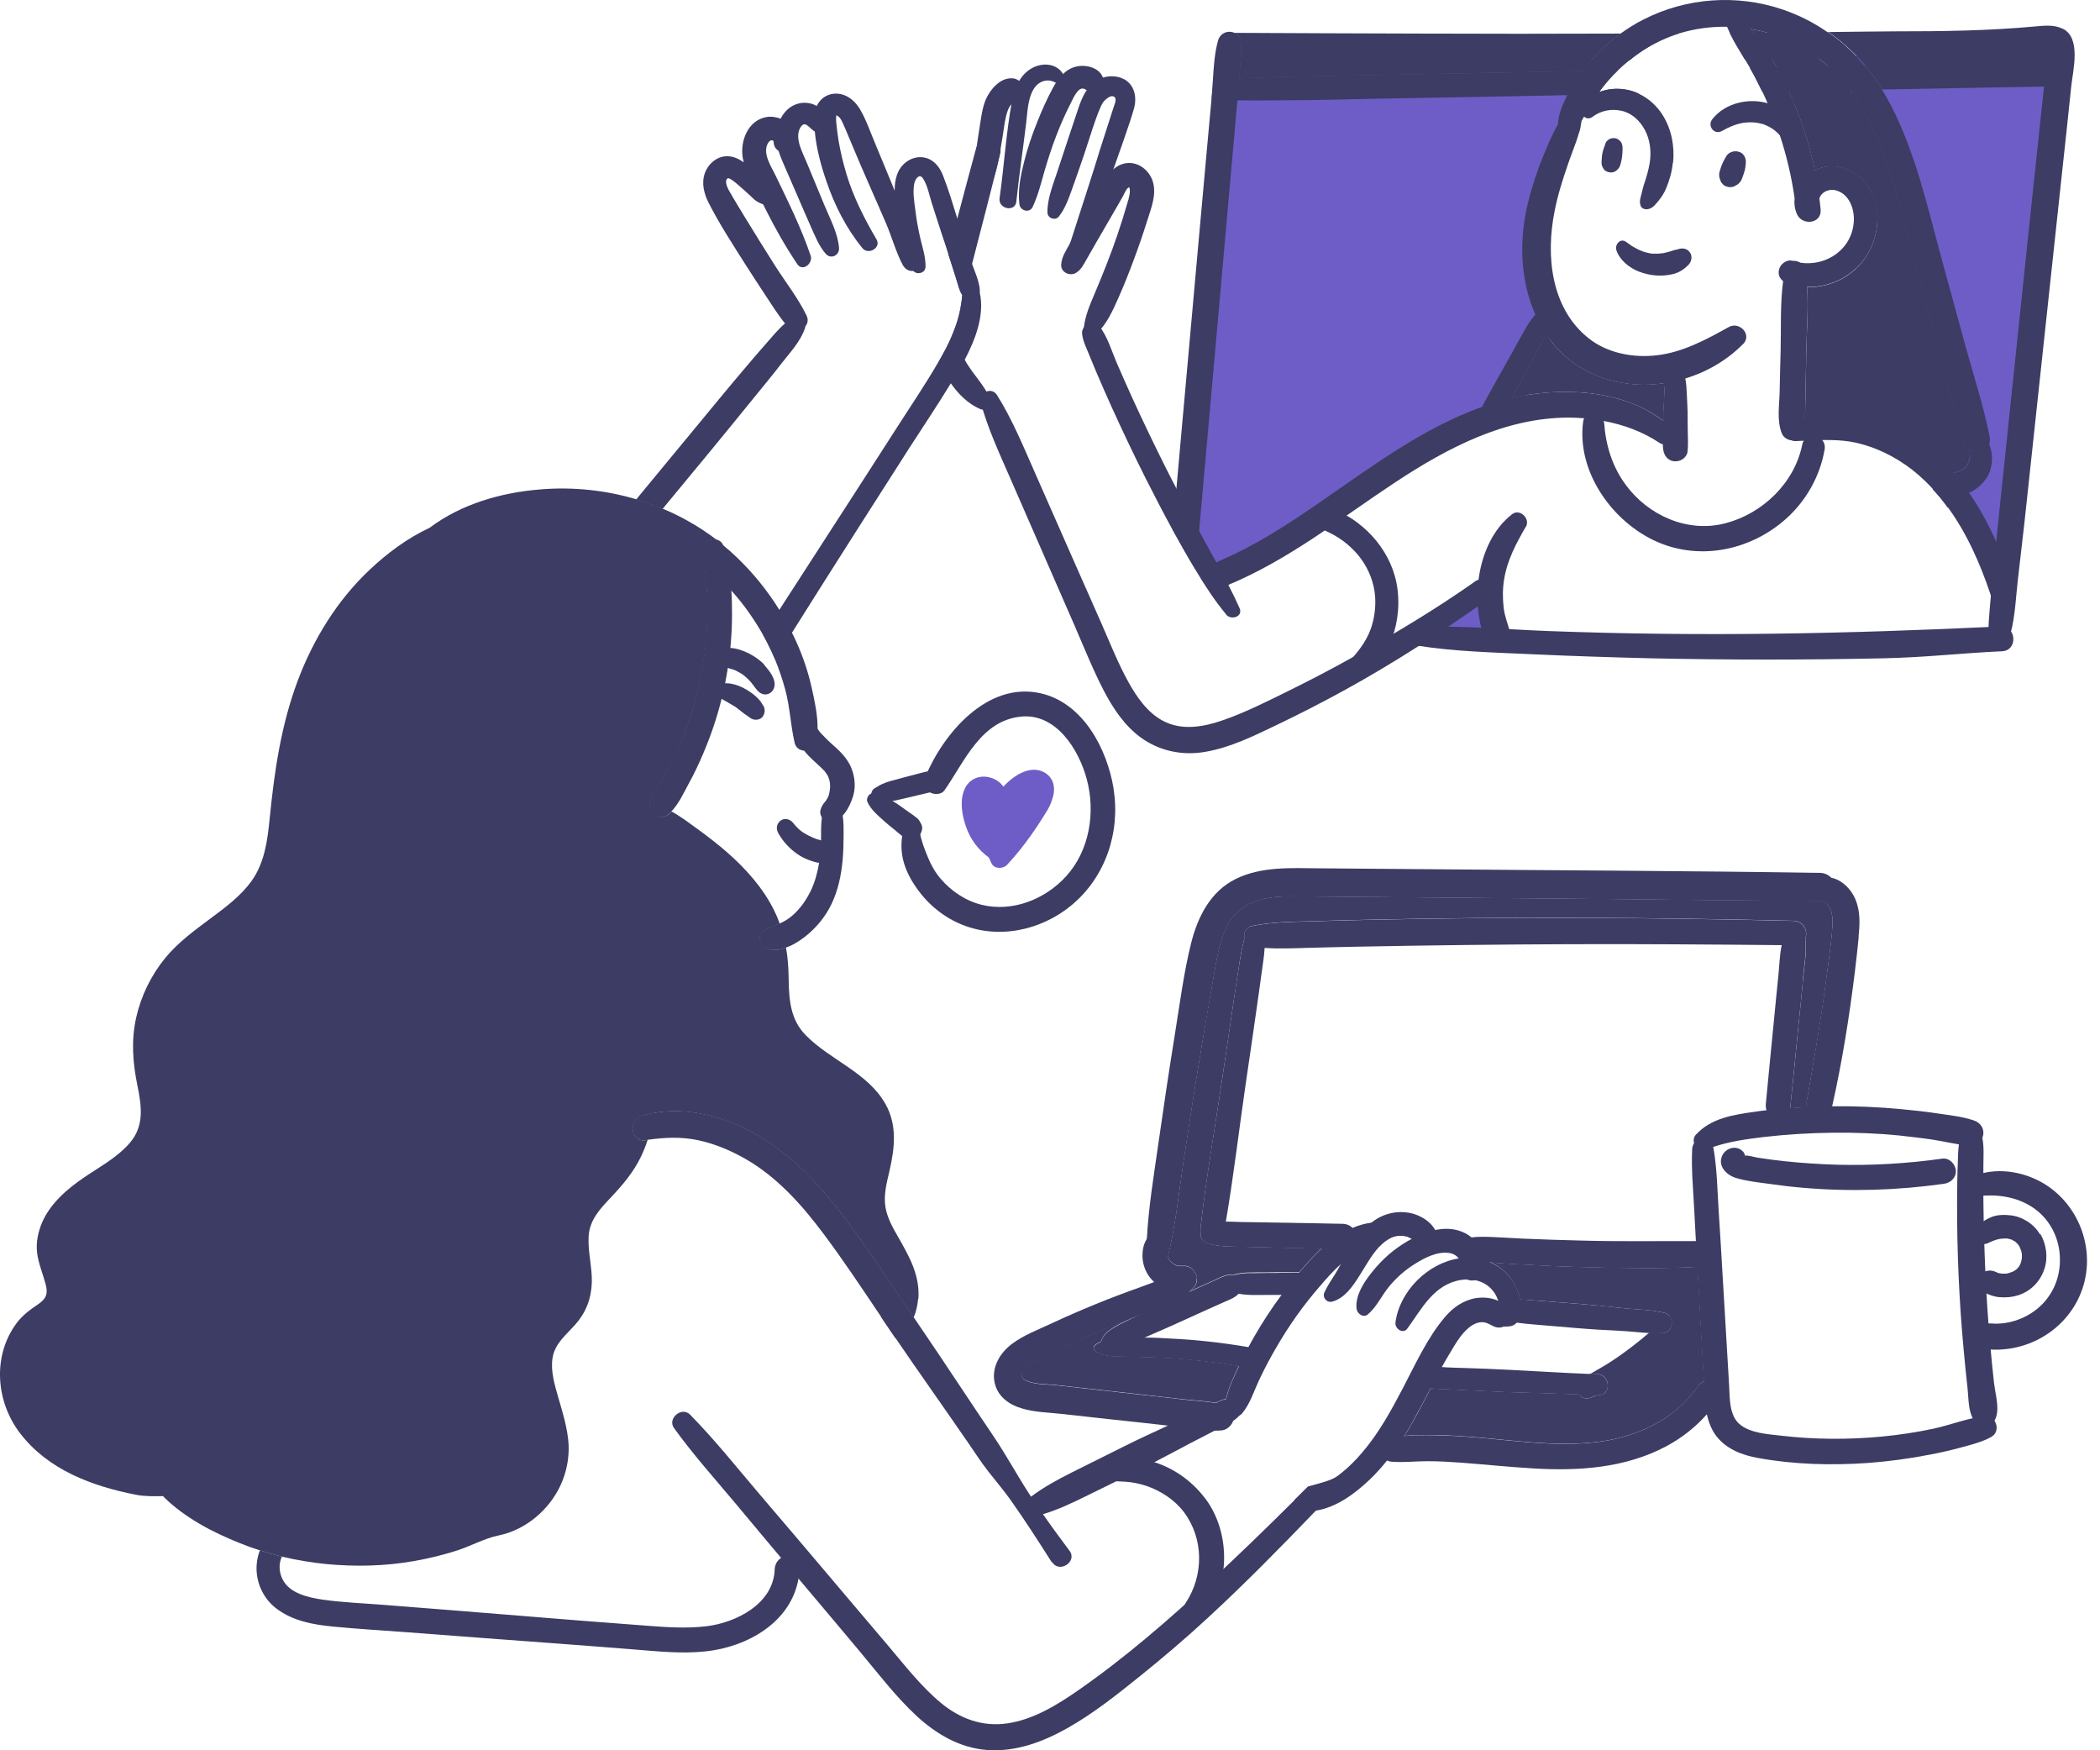 <svg width="156" height="130" viewBox="0 0 156 130" fill="none" xmlns="http://www.w3.org/2000/svg">
<path d="M118.221 4.487L92.167 4.404C92.167 4.404 88.6 37.018 88.27 37.512C87.941 38.005 89.751 42.272 89.751 42.272C89.751 42.272 95.046 39.907 97.987 37.882C100.927 35.856 113.08 30.109 113.08 30.109L115.548 24.032C115.548 24.032 112.258 17.627 114.561 13.35C116.864 9.083 118.221 4.466 118.221 4.466V4.487Z" fill="#6E5DC6"/>
<path d="M137.067 4.168C137.067 4.826 143.143 34.181 143.472 34.891C143.801 35.59 148.397 41.789 148.397 41.789L153.158 4.004L137.057 4.168H137.067Z" fill="#6E5DC6"/>
<path d="M106.346 46.386L111.271 47.702L109.965 43.764L106.346 46.386Z" fill="#6E5DC6"/>
<path d="M147.791 33.072C147.699 33.329 147.503 33.534 147.195 33.637C146.876 33.74 146.547 33.668 146.29 33.483C146.136 33.359 146.013 33.195 145.941 33C145.139 30.717 144.625 28.311 143.997 25.977C143.36 23.633 142.733 21.289 142.095 18.944C141.16 15.469 140.368 11.809 138.651 8.601C138.466 8.272 138.281 7.943 138.075 7.624C137.993 7.501 137.921 7.388 137.838 7.264C137.808 7.223 137.787 7.182 137.746 7.141C137.705 7.079 137.664 7.017 137.612 6.956C137.561 6.874 137.489 6.791 137.417 6.699C137.314 6.565 137.211 6.431 137.109 6.308C137.088 6.277 137.067 6.257 137.037 6.226C136.975 6.154 136.913 6.082 136.851 6C136.646 5.753 136.43 5.527 136.204 5.3C136.152 5.249 136.091 5.187 136.029 5.136C135.967 5.064 135.895 5.002 135.834 4.951C135.607 4.745 135.381 4.55 135.145 4.365C134.98 4.231 134.816 4.108 134.641 3.995C134.456 3.861 134.291 3.758 134.116 3.655C133.983 3.573 133.859 3.501 133.736 3.429C133.582 3.347 133.417 3.254 133.263 3.182C133.201 3.151 133.14 3.11 133.068 3.09C132.708 2.915 132.327 2.761 131.937 2.627C131.762 2.565 131.587 2.514 131.412 2.463C131.382 2.463 131.361 2.442 131.33 2.442C130.909 2.319 130.477 2.226 130.045 2.154C129.449 2.051 128.852 1.99 128.256 1.99C127.063 1.969 125.87 2.134 124.729 2.483C123.896 2.74 123.094 3.1 122.334 3.563C121.871 3.84 121.439 4.149 121.028 4.488C120.73 4.725 120.442 4.982 120.164 5.249C119.722 5.671 119.311 6.133 118.941 6.627C118.879 6.709 118.828 6.781 118.776 6.863C118.735 6.925 118.694 6.987 118.642 7.048C118.313 7.521 118.015 8.015 117.748 8.529C117.717 8.58 117.686 8.642 117.655 8.693C117.604 8.796 117.542 8.889 117.481 8.981C117.152 9.506 116.771 9.999 116.596 10.565C116.411 11.182 115.476 11.017 115.599 10.359C115.671 9.979 115.691 9.598 115.733 9.228C115.733 9.115 115.753 9.002 115.774 8.889C115.835 8.405 116.021 7.933 116.226 7.49C116.288 7.357 116.36 7.223 116.422 7.089C116.751 6.462 117.131 5.866 117.553 5.29C117.604 5.218 117.655 5.156 117.707 5.084C117.861 4.889 118.025 4.694 118.19 4.498C118.838 3.758 119.568 3.08 120.37 2.504C120.915 2.113 121.48 1.753 122.077 1.455C125.274 -0.18 129.017 -0.447 132.42 0.704C133.633 1.116 134.754 1.691 135.762 2.391C136.584 2.946 137.335 3.604 138.013 4.324C138.188 4.509 138.363 4.704 138.527 4.899C138.99 5.455 139.412 6.03 139.802 6.658C140.039 7.038 140.255 7.429 140.471 7.83C142.301 11.377 143.175 15.325 144.213 19.15C144.82 21.361 145.416 23.561 146.023 25.761C146.63 27.951 147.349 30.162 147.791 32.393C147.843 32.629 147.822 32.866 147.75 33.082L147.791 33.072Z" fill="#3C3C64"/>
<path d="M123.691 28.456C123.66 28.744 123.65 29.042 123.64 29.33C123.619 29.772 123.588 30.224 123.578 30.677V31.252C122.807 30.718 122.036 30.255 121.151 29.926C120.103 29.535 118.992 29.299 117.882 29.186C116 29.001 114.119 29.145 112.299 29.566C112.33 29.515 112.36 29.453 112.391 29.402L113.481 27.397C113.831 26.759 114.18 26.111 114.53 25.464C114.643 25.258 114.756 25.042 114.859 24.826C115.281 25.464 115.784 26.039 116.35 26.523C118.067 27.993 120.339 28.661 122.591 28.558C122.961 28.538 123.321 28.507 123.691 28.445V28.456Z" fill="#3C3C64"/>
<path d="M129.5 25.536C128.318 26.739 126.817 27.623 125.202 28.106C124.709 28.261 124.205 28.374 123.691 28.456C123.331 28.507 122.961 28.549 122.591 28.569C120.349 28.672 118.067 28.004 116.35 26.533C115.774 26.04 115.28 25.464 114.859 24.837C114.55 24.374 114.283 23.881 114.057 23.366C113.79 22.76 113.573 22.122 113.419 21.475C112.915 19.326 112.998 17.136 113.522 15.007C113.81 13.825 114.201 12.653 114.663 11.532C114.91 10.946 115.147 10.35 115.435 9.794C115.527 9.599 115.63 9.414 115.743 9.229C115.784 9.157 115.825 9.085 115.877 9.013C116.041 8.746 116.278 8.54 116.422 8.283C116.627 7.903 117.152 7.903 117.419 8.139C117.553 8.252 117.625 8.417 117.573 8.612C117.573 8.633 117.573 8.653 117.553 8.674C117.522 8.777 117.501 8.879 117.481 8.982C117.44 9.208 117.429 9.424 117.368 9.64C117.285 9.928 117.182 10.216 117.09 10.514C116.884 11.1 116.648 11.686 116.452 12.272C116.062 13.403 115.702 14.545 115.476 15.727C114.828 18.997 115.208 22.873 117.984 25.104C119.393 26.235 121.316 26.595 123.074 26.389C124.997 26.173 126.755 25.217 128.421 24.292C129.212 23.85 130.179 24.847 129.49 25.556L129.5 25.536Z" fill="#3C3C64"/>
<path d="M120.522 10.873C120.512 10.822 120.502 10.76 120.491 10.709C120.471 10.626 120.43 10.554 120.368 10.493C120.275 10.38 120.142 10.297 119.998 10.267C119.885 10.246 119.772 10.256 119.659 10.287C119.515 10.328 119.33 10.472 119.278 10.616C119.227 10.77 119.165 10.925 119.114 11.079C119.083 11.182 119.052 11.295 119.031 11.408C119.001 11.521 119 11.634 118.99 11.747C118.99 11.799 118.98 11.85 118.98 11.901C118.97 12.035 118.959 12.158 119 12.292C119.021 12.364 119.062 12.436 119.103 12.508C119.196 12.693 119.422 12.796 119.617 12.806C119.833 12.827 120.008 12.745 120.162 12.59C120.286 12.477 120.347 12.323 120.388 12.169C120.399 12.117 120.419 12.056 120.43 12.004C120.45 11.901 120.481 11.788 120.491 11.685C120.502 11.521 120.532 11.356 120.532 11.202C120.532 11.089 120.532 10.976 120.532 10.873H120.522Z" fill="#3C3C64"/>
<path d="M129.591 11.592C129.55 11.541 129.499 11.489 129.457 11.438C129.375 11.356 129.283 11.304 129.18 11.284C129.118 11.253 129.046 11.232 128.974 11.243C128.871 11.222 128.769 11.243 128.666 11.274C128.604 11.304 128.542 11.335 128.481 11.356C128.357 11.438 128.265 11.541 128.203 11.664C128.1 11.829 128.008 12.004 127.936 12.178C127.874 12.332 127.812 12.487 127.771 12.651C127.761 12.692 127.751 12.744 127.73 12.785C127.699 12.929 127.699 13.114 127.751 13.258C127.751 13.278 127.771 13.289 127.771 13.309C127.792 13.392 127.823 13.474 127.864 13.546C127.905 13.597 127.956 13.649 127.997 13.7C128.08 13.782 128.172 13.834 128.275 13.854C128.337 13.885 128.409 13.906 128.481 13.895C128.553 13.906 128.614 13.895 128.686 13.885C128.799 13.864 128.892 13.813 128.984 13.751C129.005 13.741 129.026 13.731 129.046 13.721C129.18 13.638 129.293 13.505 129.365 13.361C129.385 13.32 129.396 13.278 129.416 13.237C129.478 13.083 129.529 12.919 129.581 12.754C129.642 12.569 129.663 12.374 129.684 12.178C129.704 11.973 129.694 11.757 129.571 11.592H129.591Z" fill="#3C3C64"/>
<path d="M124.265 12.096C124.204 12.764 124.018 13.392 123.761 14.008C123.617 14.348 123.432 14.636 123.196 14.924C122.98 15.181 122.785 15.458 122.435 15.53C122.199 15.582 121.921 15.489 121.859 15.232C121.767 14.882 121.88 14.677 121.952 14.348C122.003 14.121 122.055 13.916 122.127 13.69C122.301 13.176 122.456 12.662 122.548 12.117C122.682 11.294 122.589 10.41 122.199 9.669C121.818 8.95 121.212 8.395 120.461 8.23C119.71 8.066 118.939 8.199 118.312 8.672C118.076 8.847 117.849 8.816 117.685 8.672C117.654 8.652 117.623 8.621 117.603 8.59C117.5 8.467 117.438 8.281 117.448 8.117C117.448 8.004 117.479 7.88 117.561 7.778C117.798 7.469 118.086 7.222 118.405 7.037C118.538 6.965 118.672 6.904 118.806 6.842C119.381 6.616 120.019 6.554 120.636 6.636C121.037 6.688 121.407 6.801 121.767 6.976C122.476 7.315 123.073 7.86 123.494 8.518C124.173 9.587 124.409 10.852 124.286 12.096H124.265Z" fill="#3C3C64"/>
<path d="M124.585 18.534C124.585 18.534 124.605 18.524 124.574 18.534C124.574 18.534 124.574 18.534 124.585 18.534Z" fill="#3C3C64"/>
<path d="M125.458 18.647C125.232 18.431 124.903 18.41 124.615 18.524C124.471 18.554 124.389 18.565 124.307 18.596C124.224 18.626 124.142 18.657 124.049 18.678C123.957 18.698 123.875 18.729 123.792 18.75C123.731 18.77 123.443 18.811 123.648 18.791C123.484 18.811 123.309 18.832 123.145 18.842C123.062 18.842 122.98 18.842 122.908 18.842C122.888 18.842 122.867 18.842 122.846 18.842C122.816 18.842 122.785 18.842 122.754 18.842C122.559 18.822 122.363 18.77 122.168 18.719C122.147 18.719 122.127 18.709 122.106 18.698C122.075 18.698 122.055 18.678 122.024 18.668C121.931 18.637 121.839 18.596 121.746 18.554C121.572 18.472 121.397 18.369 121.232 18.277C121.222 18.277 121.181 18.246 121.171 18.236C121.14 18.215 121.109 18.195 121.078 18.164C120.965 18.081 120.862 18.009 120.749 17.938C120.358 17.701 119.978 18.143 120.06 18.524C120.153 18.904 120.451 19.295 120.739 19.552C121.037 19.819 121.387 20.035 121.767 20.179C122.589 20.487 123.443 20.559 124.296 20.354C124.738 20.241 125.098 20.004 125.417 19.685C125.684 19.418 125.756 18.945 125.468 18.668L125.458 18.647Z" fill="#3C3C64"/>
<path d="M134.075 9.979C133.911 9.599 133.684 9.29 133.407 8.971C132.883 8.385 132.204 7.974 131.464 7.717C130.004 7.224 128.163 7.614 127.197 8.858C126.806 9.362 127.351 10.061 127.927 9.722C128.389 9.455 128.975 9.208 129.479 9.126C129.747 9.085 130.065 9.074 130.302 9.095C130.405 9.095 130.579 9.126 130.703 9.156C130.775 9.177 130.857 9.198 130.929 9.208C131.042 9.239 130.96 9.208 131.022 9.239C131.556 9.444 131.916 9.691 132.296 10.143C132.296 10.154 132.358 10.226 132.368 10.246C132.41 10.308 132.461 10.36 132.502 10.421C132.584 10.544 132.667 10.668 132.749 10.791C132.913 11.038 133.057 11.244 133.294 11.357C133.602 11.573 133.931 11.491 134.096 11.182C134.373 10.853 134.219 10.318 134.065 9.969L134.075 9.979Z" fill="#3C3C64"/>
<path d="M137.837 19.963C136.86 20.868 135.544 21.351 134.239 21.31C133.766 21.31 133.282 21.228 132.82 21.073C132.686 21.032 132.563 20.96 132.46 20.878C132.213 20.683 132.069 20.405 132.151 20.045C132.234 19.624 132.727 19.233 133.169 19.377C133.365 19.439 133.539 19.48 133.724 19.511C135.668 19.809 137.611 18.513 137.714 16.405C137.755 15.49 137.364 14.411 136.398 14.143C135.843 13.989 135.287 14.277 135.154 14.74C135.184 15.007 135.226 15.285 135.246 15.552C135.349 16.642 133.848 16.786 133.478 15.881C133.313 15.49 133.272 15.1 133.313 14.719C133.087 13.126 132.717 11.563 132.213 10.031C132.028 9.475 131.833 8.931 131.617 8.396C131.514 8.149 131.411 7.902 131.308 7.666C131.185 7.378 131.051 7.09 130.918 6.802C130.63 6.206 130.331 5.61 130.002 5.044C129.879 4.828 129.756 4.622 129.622 4.407C129.231 3.759 128.83 3.111 128.501 2.443C128.429 2.288 128.357 2.124 128.285 1.97C128.255 1.898 128.224 1.836 128.193 1.764C127.967 1.188 128.697 0.88 129.108 1.178C129.468 1.445 129.787 1.785 130.074 2.145C130.157 2.237 130.239 2.34 130.311 2.443C130.373 2.515 130.434 2.587 130.486 2.659C130.907 3.193 131.288 3.749 131.627 4.335C131.637 4.355 131.658 4.386 131.668 4.407C131.791 4.612 131.905 4.818 132.018 5.023C132.336 5.599 132.624 6.185 132.902 6.782C133.066 7.131 133.221 7.491 133.365 7.851C133.992 9.404 134.485 11.008 134.825 12.642C135.113 12.488 135.431 12.396 135.771 12.354C137.56 12.18 139.03 13.588 139.369 15.264C139.719 16.961 139.122 18.791 137.847 19.963H137.837Z" fill="#3C3C64"/>
<path d="M134.177 26.183C134.157 27.222 134.146 28.26 134.126 29.299C134.126 29.802 134.105 30.306 134.095 30.8C134.095 31.108 134.074 31.375 134.023 31.643C133.982 31.859 133.91 32.064 133.807 32.291C133.499 32.938 132.614 32.774 132.368 32.198C131.977 31.262 132.183 30.07 132.203 29.083C132.224 28.085 132.244 27.078 132.275 26.07C132.316 24.373 132.234 22.584 132.46 20.878C132.501 20.569 132.553 20.25 132.625 19.952C132.697 19.603 132.923 19.428 133.18 19.387C133.365 19.356 133.56 19.397 133.725 19.51C133.91 19.623 134.054 19.819 134.095 20.066C134.167 20.477 134.208 20.898 134.239 21.31C134.352 22.924 134.208 24.59 134.177 26.183Z" fill="#3C3C64"/>
<path d="M125.366 33.545C125.294 33.997 124.841 34.295 124.399 34.264C123.926 34.234 123.628 33.874 123.556 33.411C123.536 33.277 123.525 33.133 123.525 32.979C123.525 32.66 123.556 32.321 123.556 32.013C123.556 31.756 123.556 31.499 123.556 31.242V30.666C123.587 30.224 123.608 29.771 123.628 29.319C123.638 29.031 123.649 28.733 123.68 28.445C123.7 28.239 123.741 28.044 123.803 27.849C123.896 27.561 124.111 27.324 124.43 27.314C124.728 27.293 125.016 27.499 125.109 27.777C125.14 27.879 125.17 27.992 125.191 28.106C125.273 28.476 125.284 28.856 125.304 29.237C125.325 29.699 125.356 30.162 125.366 30.625C125.366 31.087 125.366 31.55 125.376 32.013C125.376 32.517 125.428 33.041 125.356 33.534L125.366 33.545Z" fill="#3C3C64"/>
<path d="M147.883 44.196C147.112 41.893 146.115 39.61 144.675 37.647C144.336 37.174 143.966 36.731 143.565 36.3C143.246 35.95 142.907 35.621 142.547 35.302C141.323 34.233 139.833 33.4 138.259 32.979C137.663 32.814 137.077 32.732 136.491 32.701C135.905 32.67 135.329 32.681 134.733 32.701C134.291 32.722 133.838 32.742 133.386 32.763C132.738 32.783 132.461 31.94 132.995 31.57C133.108 31.488 133.221 31.426 133.345 31.364C133.581 31.231 133.828 31.118 134.085 31.035C134.383 30.933 134.692 30.861 135 30.809C135.956 30.655 136.964 30.727 137.91 30.902C140.573 31.375 142.948 32.814 144.778 34.757C144.86 34.85 144.953 34.943 145.035 35.035C145.159 35.169 145.282 35.313 145.405 35.457C145.652 35.765 145.899 36.074 146.125 36.392C146.166 36.444 146.207 36.495 146.238 36.557C147.739 38.685 148.767 41.163 149.58 43.631C149.94 44.721 148.243 45.276 147.873 44.186L147.883 44.196Z" fill="#3C3C64"/>
<path d="M123.525 32.989C123.443 32.989 123.361 32.948 123.279 32.897C122.065 32.074 120.605 31.539 119.114 31.262C118.631 31.169 118.148 31.107 117.665 31.066C117.274 31.035 116.893 31.015 116.523 31.015C111.794 31.025 107.547 33.256 103.702 35.786C99.6 38.49 95.744 41.585 91.168 43.476C90.695 43.672 90.12 43.322 89.966 42.859C89.801 42.335 90.099 41.862 90.582 41.657C93.215 40.546 95.631 38.973 97.985 37.349C101.841 34.696 105.666 31.807 110.108 30.213C110.385 30.12 110.663 30.018 110.94 29.935C111.393 29.802 111.845 29.668 112.298 29.565C114.128 29.144 115.999 29 117.881 29.185C118.991 29.298 120.101 29.534 121.15 29.925C122.034 30.254 122.806 30.727 123.566 31.251C123.762 31.385 123.947 31.529 124.142 31.673C124.739 32.125 124.163 33.102 123.536 32.989H123.525Z" fill="#3C3C64"/>
<path d="M133.88 33.031C133.304 35.879 130.929 38.151 128.153 38.871C125.366 39.59 122.446 38.295 120.77 36.012C119.773 34.665 119.29 33.092 119.166 31.437C119.105 30.573 117.717 30.398 117.604 31.324C117.131 34.902 119.578 38.49 122.714 40.063C126.024 41.719 129.962 40.958 132.677 38.531C134.168 37.205 135.216 35.344 135.545 33.37C135.72 32.3 134.096 31.951 133.88 33.031Z" fill="#3C3C64"/>
<path d="M115.27 23.335C115.27 23.86 115.085 24.353 114.859 24.826C114.756 25.042 114.633 25.258 114.53 25.463C114.18 26.111 113.831 26.759 113.481 27.396L112.391 29.401C112.36 29.453 112.34 29.515 112.299 29.566C112.165 29.813 112.031 30.059 111.887 30.317C111.682 30.687 111.517 31.119 111.137 31.345C110.674 31.612 110.026 31.345 110.006 30.759C110.006 30.563 110.037 30.388 110.109 30.224C110.191 29.998 110.325 29.802 110.438 29.576C110.613 29.257 110.798 28.939 110.972 28.61C111.332 27.972 111.692 27.325 112.052 26.687C112.422 26.019 112.792 25.361 113.162 24.692C113.419 24.23 113.687 23.757 114.057 23.366C114.191 23.212 114.345 23.078 114.53 22.965C114.818 22.78 115.28 22.965 115.28 23.345L115.27 23.335Z" fill="#3C3C64"/>
<path d="M147.957 33.739C147.926 33.492 147.885 33.276 147.792 33.071C147.761 32.989 147.71 32.906 147.669 32.814C147.566 32.639 147.463 32.505 147.309 32.382C147.227 32.33 147.134 32.258 147.134 32.258C147.072 32.228 147.011 32.207 146.939 32.207C146.785 32.145 146.61 32.145 146.466 32.238C146.322 32.33 146.219 32.536 146.24 32.721C146.24 32.742 146.24 32.762 146.24 32.773C146.24 32.814 146.24 32.844 146.24 32.886C146.24 32.927 146.24 32.927 146.24 32.886C146.24 32.865 146.24 32.886 146.24 32.947C146.219 33.04 146.24 33.132 146.271 33.215C146.271 33.245 146.291 33.276 146.291 33.318C146.291 33.389 146.301 33.441 146.312 33.492C146.312 33.595 146.342 33.688 146.342 33.791V33.924C146.322 34.027 146.312 34.12 146.291 34.222C146.209 34.418 146.168 34.5 146.127 34.572C146.085 34.623 146.065 34.654 146.055 34.664C146.024 34.706 145.983 34.747 145.941 34.778C145.88 34.829 145.859 34.849 145.849 34.849C145.818 34.88 145.777 34.901 145.746 34.922C145.715 34.942 145.674 34.963 145.633 34.983C145.551 35.014 145.458 35.045 145.366 35.076C145.314 35.076 145.283 35.086 145.253 35.096C145.201 35.096 145.068 35.076 145.006 35.096C145.047 35.096 145.119 35.127 145.006 35.096C144.934 35.086 144.872 35.076 144.821 35.065C144.523 34.993 144.194 35.117 143.988 35.343C143.906 35.435 143.854 35.538 143.813 35.631C143.772 35.775 143.762 35.919 143.782 36.073C143.751 36.166 143.721 36.196 143.7 36.207C143.649 36.258 143.608 36.289 143.566 36.34C143.967 36.762 144.337 37.214 144.677 37.687C144.862 37.595 145.026 37.441 145.16 37.276C145.212 37.204 145.273 37.132 145.314 37.05C145.355 36.988 145.376 36.916 145.407 36.844C145.705 36.813 145.993 36.731 146.26 36.608C146.805 36.371 147.278 35.97 147.607 35.446C147.905 34.973 148.018 34.335 147.967 33.78L147.957 33.739Z" fill="#3C3C64"/>
<path d="M146.321 33.77V33.904C146.301 34.007 146.291 34.099 146.27 34.202C146.239 34.264 146.229 34.295 146.229 34.315C146.188 34.398 146.147 34.48 146.105 34.552C146.064 34.603 146.044 34.634 146.034 34.644C146.003 34.685 145.962 34.727 145.92 34.757C145.859 34.809 145.838 34.829 145.828 34.829C145.797 34.86 145.756 34.881 145.725 34.901C145.694 34.922 145.653 34.943 145.612 34.963C145.53 34.994 145.437 35.025 145.345 35.056C145.293 35.056 145.262 35.066 145.232 35.076C145.18 35.076 145.046 35.056 144.985 35.076C144.923 35.076 144.861 35.056 144.81 35.045C144.512 34.973 144.183 35.097 143.977 35.323C143.895 35.415 143.843 35.518 143.802 35.611C141.962 33.667 139.597 32.228 136.934 31.755C135.988 31.591 134.981 31.508 134.024 31.663C134.076 31.395 134.096 31.128 134.096 30.82C134.096 30.326 134.117 29.822 134.127 29.318C134.148 28.28 134.168 27.241 134.179 26.203C134.209 24.609 134.353 22.944 134.24 21.329C135.546 21.36 136.862 20.887 137.839 19.982C139.114 18.81 139.71 16.98 139.361 15.284C139.011 13.608 137.551 12.199 135.762 12.374C135.423 12.405 135.104 12.508 134.816 12.662C134.477 11.027 133.983 9.413 133.356 7.87C132.862 6.657 132.287 5.485 131.629 4.354C131.289 3.768 130.909 3.213 130.487 2.678C130.354 2.514 130.21 2.339 130.076 2.164C130.539 2.236 130.991 2.339 131.444 2.473C134.672 3.408 137.109 5.711 138.672 8.621C140.389 11.829 141.17 15.489 142.116 18.965C142.754 21.309 143.381 23.653 144.018 25.997C144.645 28.331 145.16 30.737 145.962 33.02C146.023 33.215 146.157 33.38 146.311 33.503C146.311 33.606 146.342 33.698 146.342 33.801L146.321 33.77Z" fill="#3C3C64"/>
<path d="M91.086 45.637C90.232 44.608 89.492 43.477 88.803 42.316C88.484 41.781 88.165 41.246 87.867 40.712C87.61 40.259 87.353 39.807 87.106 39.354C86.418 38.09 85.749 36.804 85.102 35.519C84.217 33.761 83.374 31.982 82.562 30.193C82.171 29.33 81.791 28.456 81.421 27.592C81.236 27.16 81.061 26.718 80.876 26.276C80.68 25.782 80.423 25.289 80.382 24.754C80.341 24.168 81.184 23.654 81.616 24.168C82.243 24.909 82.552 25.998 82.932 26.893C83.313 27.767 83.693 28.631 84.084 29.494C84.896 31.273 85.749 33.041 86.623 34.789C86.87 35.283 87.117 35.766 87.374 36.249C87.929 37.298 88.495 38.347 89.06 39.396C89.173 39.591 89.276 39.786 89.379 39.992C89.698 40.588 90.037 41.185 90.366 41.781C90.664 42.336 90.972 42.891 91.25 43.447C91.548 44.012 91.826 44.588 92.083 45.174C92.361 45.811 91.445 46.089 91.086 45.647V45.637Z" fill="#3C3C64"/>
<path d="M109.533 43.219C106.623 45.266 103.559 47.096 100.454 48.833C98.912 49.697 97.349 50.509 95.765 51.291C94.182 52.072 92.578 52.884 90.912 53.471C89.442 53.985 87.818 54.303 86.378 53.532C85.227 52.915 84.445 51.774 83.828 50.664C83.057 49.276 82.471 47.785 81.834 46.335C81.062 44.597 80.302 42.86 79.53 41.122C78.667 39.158 77.793 37.184 76.929 35.22C76.055 33.246 75.212 31.169 74.061 29.339C73.639 28.681 72.662 29.185 72.858 29.905C73.372 31.817 74.246 33.678 75.037 35.498C75.839 37.338 76.641 39.179 77.443 41.009C78.245 42.849 79.047 44.69 79.849 46.52C80.548 48.134 81.206 49.779 82.019 51.342C82.687 52.617 83.54 53.892 84.713 54.756C86.131 55.794 87.848 56.144 89.576 55.835C91.437 55.506 93.133 54.663 94.83 53.851C96.506 53.049 98.171 52.196 99.806 51.301C103.487 49.286 106.993 47.003 110.427 44.587C111.291 43.98 110.407 42.592 109.543 43.199L109.533 43.219Z" fill="#3C3C64"/>
<path d="M113.357 39.117C113.697 38.52 112.895 37.749 112.329 38.191C110.931 39.271 110.16 41.019 109.882 42.726C109.748 43.559 109.707 44.422 109.8 45.265C109.903 46.15 110.088 47.157 110.561 47.928C111.137 48.854 112.473 48.134 112.226 47.137C112.062 46.468 111.784 45.841 111.702 45.152C111.62 44.443 111.62 43.733 111.733 43.034C111.969 41.584 112.627 40.371 113.347 39.117H113.357Z" fill="#3C3C64"/>
<path d="M85.637 13.474C85.369 12.651 84.588 12.014 83.694 12.116C82.768 12.229 82.244 13.031 81.832 13.772C81.298 14.718 80.794 15.674 80.28 16.62C80.002 17.124 79.725 17.627 79.447 18.142C79.169 18.656 78.851 19.098 78.83 19.694C78.82 20.249 79.509 20.537 79.941 20.26C80.331 20.013 80.486 19.663 80.712 19.273C80.948 18.861 81.174 18.46 81.411 18.049C81.843 17.298 82.285 16.548 82.717 15.797C82.953 15.396 83.19 14.985 83.416 14.574C83.519 14.399 83.652 14.029 83.848 13.916C83.899 13.916 83.92 13.988 83.92 14.008C83.971 14.368 83.858 14.718 83.755 15.057C83.313 16.599 82.799 18.121 82.213 19.612C81.925 20.362 81.606 21.113 81.298 21.853C80.958 22.655 80.609 23.457 80.516 24.331C80.455 24.866 81.041 25.184 81.442 24.804C82.223 24.064 82.665 23.067 83.097 22.09C83.508 21.164 83.879 20.229 84.228 19.283C84.588 18.327 84.917 17.36 85.225 16.383C85.513 15.468 85.945 14.419 85.626 13.453L85.637 13.474Z" fill="#3C3C64"/>
<path d="M71.716 21.485C71.315 23.027 70.842 24.662 71.428 26.214C71.49 26.379 71.572 26.543 71.655 26.698C72.21 27.757 73.145 28.579 73.588 29.71C73.773 30.194 73.217 30.564 72.806 30.378C71.932 29.998 71.202 29.289 70.637 28.476C70.287 27.983 69.999 27.448 69.773 26.924C69.763 26.893 69.742 26.872 69.742 26.842C69.783 26.77 69.824 26.698 69.876 26.615C70.38 25.752 70.801 24.837 71.11 23.88C71.305 23.253 71.418 22.585 71.49 21.917C71.48 21.896 71.459 21.886 71.449 21.865C71.243 21.526 71.161 21.104 71.038 20.724C70.914 20.333 70.791 19.953 70.668 19.562C70.596 19.326 70.513 19.089 70.441 18.853C70.668 17.968 70.894 17.084 71.12 16.21C71.572 14.493 72.035 12.766 72.498 11.059C72.806 9.928 74.585 10.278 74.297 11.429C73.629 14.144 72.919 16.858 72.22 19.562C72.056 20.2 71.891 20.847 71.727 21.495L71.716 21.485Z" fill="#3C3C64"/>
<path d="M83.498 5.886C82.871 5.547 82.038 5.608 81.442 5.989C80.712 6.452 80.372 7.264 80.105 8.045C79.776 9.001 78.85 11.829 78.532 12.785C78.223 13.721 77.781 14.811 77.812 15.798C77.822 16.199 78.377 16.415 78.645 16.096C79.159 15.469 79.437 14.595 79.714 13.834C80.002 13.053 80.259 12.261 80.537 11.469C80.763 10.821 81.544 8.189 81.935 7.613C82.058 7.439 82.542 6.955 82.809 7.223C82.984 7.397 82.747 7.87 82.696 8.056C82.573 8.467 81.822 10.749 81.698 11.161C81.452 11.963 81.205 12.765 80.948 13.556C80.413 15.212 79.879 16.867 79.344 18.533C79.241 18.862 79.529 19.222 79.848 19.294C80.218 19.376 80.496 19.119 80.609 18.79C81.277 16.816 81.935 14.852 82.603 12.878C82.943 11.891 83.981 9.043 84.248 8.025C84.464 7.202 84.279 6.308 83.498 5.876V5.886Z" fill="#3C3C64"/>
<path d="M81.956 5.835C81.719 5.023 80.691 4.776 79.961 4.941C79.139 5.126 78.594 5.825 78.213 6.534C77.781 7.336 77.401 8.18 77.062 9.033C76.681 9.989 76.332 10.976 76.085 11.984C75.818 13.043 75.602 14.071 75.725 15.161C75.776 15.654 76.486 15.86 76.712 15.367C77.113 14.513 77.329 13.629 77.586 12.724C77.843 11.85 78.121 10.976 78.45 10.123C78.769 9.28 79.139 8.447 79.55 7.645C79.704 7.336 80.074 6.462 80.496 6.586C80.825 6.678 80.979 7.018 81.411 6.935C81.904 6.843 82.1 6.298 81.966 5.856L81.956 5.835Z" fill="#3C3C64"/>
<path d="M79.026 5.599C78.584 4.715 77.494 4.612 76.692 5.044C75.787 5.527 75.355 6.525 75.18 7.481C74.738 9.866 74.594 12.313 74.255 14.719C74.142 15.532 75.417 15.778 75.499 14.976C75.705 13.023 75.993 11.09 76.229 9.136C76.332 8.314 76.342 7.347 76.785 6.617C77.165 6 77.864 5.774 78.491 6.185C78.872 6.432 79.18 5.918 79.026 5.599Z" fill="#3C3C64"/>
<path d="M75.129 5.815C74.358 5.815 73.741 6.452 73.382 7.089C73.022 7.717 72.929 8.457 72.816 9.156C72.703 9.907 72.58 10.657 72.477 11.408C72.364 12.189 72.179 13.104 72.662 13.783C72.785 13.958 73.063 14.05 73.248 13.917C73.577 13.67 73.762 13.433 73.885 13.032C73.988 12.724 74.06 12.415 74.132 12.097C74.276 11.428 74.379 10.739 74.492 10.061C74.595 9.454 74.646 8.786 74.862 8.21C75.027 7.758 75.222 7.665 75.644 7.377C76.363 6.884 75.983 5.804 75.14 5.815H75.129Z" fill="#3C3C64"/>
<path d="M71.653 26.686C71.509 26.953 71.365 27.21 71.231 27.457C71.036 27.797 70.84 28.136 70.635 28.465C69.658 30.079 68.599 31.642 67.581 33.225C66.316 35.2 65.062 37.174 63.797 39.148C62.132 41.749 60.486 44.371 58.831 46.993C58.42 47.661 57.998 48.319 57.587 48.987C57.402 48.556 57.207 48.134 56.991 47.712C56.898 47.527 56.795 47.342 56.693 47.157C57.094 46.54 57.495 45.913 57.896 45.296C58.266 44.71 58.646 44.134 59.016 43.559C61.453 39.775 63.91 36.001 66.337 32.208C67.468 30.429 68.681 28.671 69.74 26.83C69.781 26.758 69.822 26.686 69.874 26.604C70.378 25.74 70.799 24.825 71.108 23.869C71.303 23.242 71.416 22.573 71.488 21.905C71.478 21.884 71.457 21.874 71.447 21.854C71.241 21.514 71.159 21.093 71.036 20.712C70.912 20.322 70.789 19.941 70.665 19.551C70.594 19.314 70.511 19.078 70.439 18.841C70.285 18.358 70.131 17.875 69.966 17.402C69.72 16.631 69.473 15.859 69.216 15.078C69.031 14.502 68.907 13.772 68.568 13.258C68.301 12.847 67.992 13.289 67.92 13.618C67.787 14.266 67.92 15.006 68.003 15.654C68.085 16.343 68.208 17.011 68.362 17.679C68.527 18.389 68.774 19.098 68.753 19.828C68.733 20.291 68.126 20.435 67.848 20.126C67.55 20.157 67.242 20.023 67.046 19.653C66.532 18.666 66.244 17.566 65.802 16.548C65.391 15.592 64.969 14.636 64.548 13.68C64.126 12.723 63.715 11.757 63.314 10.801C63.098 10.307 62.903 9.793 62.677 9.3C62.543 9.001 62.43 8.683 62.121 8.559C62.111 8.755 62.101 8.919 62.121 9.094C62.163 9.557 62.224 10.009 62.296 10.461C62.44 11.315 62.646 12.148 62.892 12.97C63.407 14.667 64.219 16.25 65.113 17.782C65.484 18.409 64.496 18.965 64.065 18.43C62.862 16.959 61.988 15.232 61.381 13.433C60.99 12.302 60.641 11.017 60.528 9.762C60.127 9.577 59.787 8.806 59.417 9.546C59.037 10.318 59.633 11.346 59.921 12.055C60.363 13.124 60.805 14.184 61.247 15.253C61.659 16.24 62.245 17.33 62.327 18.409C62.378 18.954 61.731 19.294 61.34 18.851C60.826 18.265 60.517 17.463 60.199 16.754C59.89 16.075 59.602 15.376 59.304 14.697C59.006 14.019 58.708 13.32 58.41 12.641C58.204 12.168 57.988 11.695 57.834 11.202C57.649 11.089 57.515 10.904 57.484 10.667C57.453 10.461 57.484 10.431 57.32 10.42C57.207 10.42 57.083 10.544 57.001 10.729C56.682 11.459 57.279 12.353 57.587 12.98C58.543 14.965 59.51 16.908 60.219 18.985C60.415 19.571 59.613 20.209 59.222 19.612C58.348 18.306 57.587 16.97 56.888 15.572C56.826 15.438 56.754 15.314 56.693 15.181C56.456 15.088 56.22 14.985 56.024 14.811C55.808 14.605 55.592 14.399 55.356 14.194C55.161 14.029 54.225 13.124 54.05 13.248C53.742 13.474 54.132 14.132 54.256 14.327C54.585 14.914 54.945 15.489 55.294 16.065C56.045 17.299 56.806 18.522 57.577 19.736C58.348 20.949 59.284 22.131 59.911 23.427C60.075 23.756 59.993 24.044 59.818 24.249C59.818 24.291 59.818 24.332 59.798 24.373C59.469 25.37 58.667 26.203 58.029 27.025C57.412 27.827 56.775 28.599 56.137 29.38C53.855 32.197 51.541 35.004 49.218 37.801C48.58 37.533 47.922 37.297 47.254 37.102C48.704 35.343 50.153 33.585 51.603 31.837C52.796 30.398 53.978 28.948 55.191 27.519C55.778 26.83 56.353 26.141 56.95 25.473C57.392 24.979 57.813 24.445 58.317 24.023C57.793 23.386 57.351 22.666 56.898 21.987C56.394 21.227 55.901 20.466 55.407 19.695C54.451 18.183 53.454 16.661 52.642 15.068C52.302 14.399 52.097 13.608 52.354 12.878C52.611 12.158 53.269 11.582 54.06 11.603C54.492 11.613 54.893 11.808 55.253 12.055C55.222 11.942 55.191 11.819 55.171 11.695C54.975 10.461 55.572 8.929 56.939 8.693C57.299 8.631 57.659 8.693 57.988 8.816C58.255 8.292 58.687 7.86 59.294 7.696C59.746 7.572 60.26 7.634 60.672 7.87C60.898 7.397 61.319 7.038 61.895 6.966C62.749 6.863 63.468 7.408 63.88 8.107C64.363 8.919 64.671 9.865 65.041 10.729C65.422 11.634 65.792 12.528 66.162 13.433C66.265 13.68 66.358 13.926 66.46 14.163C66.46 13.351 66.635 12.549 67.314 12.035C67.807 11.664 68.455 11.551 69.031 11.819C69.545 12.065 69.874 12.559 70.069 13.083C70.47 14.111 70.789 15.181 71.118 16.24C71.221 16.579 71.334 16.918 71.437 17.258C71.663 17.947 71.889 18.636 72.115 19.324C72.146 19.417 72.177 19.509 72.208 19.602C72.434 20.219 72.732 20.877 72.784 21.504C72.784 21.586 72.784 21.669 72.784 21.741C73.154 23.416 72.454 25.216 71.653 26.748V26.686Z" fill="#3C3C64"/>
<path d="M60.734 54.138C60.734 54.467 60.713 54.796 60.651 55.104C60.569 55.547 60.137 55.773 59.736 55.752C59.418 55.732 59.13 55.557 59.037 55.197C58.729 53.891 58.688 52.544 58.338 51.239C58.132 50.478 57.875 49.717 57.577 48.987C57.392 48.555 57.197 48.133 56.981 47.712C56.888 47.527 56.785 47.342 56.683 47.157C56.014 45.974 55.233 44.864 54.328 43.866C53.701 43.178 53.033 42.53 52.303 41.944C52.261 41.502 52.241 41.059 52.303 40.638C52.375 40.227 52.796 40.011 53.166 40.062C53.351 40.206 53.536 40.34 53.711 40.494C54.061 40.772 54.41 41.08 54.739 41.399C55.953 42.561 57.012 43.877 57.896 45.296C58.235 45.851 58.544 46.406 58.831 46.992C58.934 47.188 59.027 47.393 59.119 47.588C59.633 48.719 60.035 49.892 60.302 51.105C60.518 52.061 60.744 53.11 60.734 54.117V54.138Z" fill="#3C3C64"/>
<path d="M63.088 56.73C62.759 56.103 62.204 55.62 61.679 55.157C61.443 54.941 61.227 54.715 61.011 54.489C60.991 54.468 60.98 54.448 60.97 54.448C60.919 54.376 60.867 54.314 60.826 54.263C60.764 54.17 60.703 54.088 60.631 54.006C60.559 53.913 60.548 53.903 60.59 53.975C60.538 53.903 60.487 53.841 60.425 53.79C60.137 53.512 59.52 53.564 59.366 53.985C59.068 54.808 59.489 55.538 60.055 56.124C60.261 56.34 60.477 56.535 60.692 56.73C60.816 56.844 60.929 56.946 61.042 57.059C61.093 57.111 61.135 57.152 61.186 57.203C61.207 57.224 61.227 57.245 61.248 57.265C61.34 57.378 61.412 57.502 61.495 57.625C61.556 57.769 61.577 57.831 61.597 57.903C61.597 57.923 61.628 58.026 61.638 58.067C61.638 58.108 61.649 58.18 61.659 58.191C61.659 58.273 61.659 58.355 61.669 58.437C61.649 58.674 61.628 58.828 61.587 58.972C61.587 59.013 61.566 59.044 61.556 59.085C61.536 59.136 61.515 59.198 61.484 59.249C61.453 59.301 61.422 59.363 61.392 59.414C61.381 59.424 61.299 59.527 61.299 59.537C61.135 59.733 61.011 59.918 60.95 60.165C60.836 60.627 61.258 61.069 61.71 61.039C62.595 60.987 63.15 59.877 63.376 59.126C63.612 58.334 63.479 57.471 63.109 56.751L63.088 56.73Z" fill="#3C3C64"/>
<path d="M62.668 62.025C62.668 62.642 62.648 63.259 62.596 63.876C62.493 64.997 62.257 66.138 61.764 67.156C61.321 68.081 60.643 68.904 59.841 69.541C59.45 69.85 58.926 70.199 58.37 70.384C57.918 70.549 57.445 70.6 57.024 70.467C56.417 70.261 56.191 69.5 56.767 69.099C57.116 68.863 57.517 68.76 57.898 68.595C57.928 68.585 57.949 68.575 57.98 68.565C58.298 68.421 58.607 68.225 58.864 67.999C59.45 67.495 59.892 66.847 60.231 66.159C60.54 65.511 60.725 64.812 60.848 64.102C60.889 63.835 60.931 63.557 60.962 63.29C60.992 63.012 60.992 62.724 60.992 62.437C60.992 61.861 60.982 61.275 61.054 60.72C61.075 60.545 61.105 60.38 61.157 60.216C61.332 59.578 62.267 59.455 62.493 60.144C62.535 60.277 62.566 60.421 62.596 60.565C62.679 61.049 62.668 61.563 62.668 62.036V62.025Z" fill="#3C3C64"/>
<path d="M56.664 52.361C56.623 52.299 56.581 52.227 56.54 52.165C56.479 52.052 56.376 51.96 56.294 51.867C56.181 51.744 56.057 51.641 55.923 51.538C55.306 51.075 54.525 50.685 53.733 50.757C53.497 50.777 53.25 50.952 53.209 51.209C53.168 51.476 53.291 51.682 53.507 51.826C53.528 51.836 53.559 51.857 53.507 51.826C53.517 51.836 53.538 51.846 53.548 51.857C53.631 51.919 53.713 51.97 53.805 52.021C53.908 52.073 54.011 52.134 54.114 52.196C54.289 52.309 54.474 52.402 54.648 52.515C54.947 52.731 55.224 52.988 55.543 53.183C55.636 53.255 55.718 53.327 55.821 53.379C55.995 53.471 56.191 53.481 56.386 53.42C56.551 53.368 56.674 53.245 56.736 53.091C56.849 52.834 56.818 52.587 56.674 52.361H56.664Z" fill="#3C3C64"/>
<path d="M61.856 63.042C61.804 62.867 61.63 62.641 61.455 62.569C61.188 62.466 60.91 62.405 60.632 62.312C60.283 62.178 59.944 62.014 59.625 61.808C59.584 61.778 59.542 61.747 59.501 61.716C59.419 61.654 59.347 61.593 59.275 61.52C59.203 61.449 59.131 61.377 59.07 61.305C59.008 61.233 58.977 61.181 58.936 61.14C58.73 60.862 58.319 60.718 58.011 60.934C57.692 61.161 57.63 61.531 57.805 61.86C58.103 62.405 58.535 62.908 59.039 63.289C59.316 63.505 59.604 63.68 59.923 63.813C60.314 63.968 60.704 64.112 61.136 64.101C61.486 64.091 61.825 63.803 61.887 63.453C61.907 63.309 61.897 63.176 61.866 63.042H61.856Z" fill="#3C3C64"/>
<path d="M56.797 49.39C56.479 49.04 56.057 48.752 55.636 48.536C55.204 48.32 54.741 48.156 54.258 48.125C53.713 48.084 53.137 48.104 52.674 48.433C52.304 48.701 52.397 49.287 52.849 49.4C53.034 49.441 53.23 49.472 53.415 49.503H53.538C53.6 49.523 53.641 49.523 53.692 49.534C53.785 49.544 53.867 49.564 53.96 49.585C54.062 49.605 54.155 49.636 54.248 49.667C54.289 49.678 54.34 49.688 54.381 49.708C54.392 49.708 54.412 49.708 54.433 49.719C54.597 49.76 54.772 49.863 54.916 49.945C54.998 49.986 55.07 50.037 55.142 50.078C55.204 50.12 55.214 50.13 55.204 50.13C55.224 50.151 55.255 50.161 55.276 50.181C55.43 50.305 55.564 50.428 55.697 50.572C55.728 50.603 55.759 50.644 55.79 50.675C55.852 50.757 55.913 50.829 55.965 50.901C56.139 51.127 56.294 51.384 56.551 51.508C56.952 51.713 57.404 51.467 57.517 51.045C57.671 50.449 57.157 49.822 56.787 49.41L56.797 49.39Z" fill="#3C3C64"/>
<path d="M55.152 50.059C55.152 50.059 55.204 50.1 55.214 50.11C55.194 50.1 55.173 50.079 55.163 50.069L55.152 50.059Z" fill="#3C3C64"/>
<path d="M54.38 45.594C54.38 46.437 54.339 47.28 54.257 48.113C54.206 48.606 54.144 49.1 54.072 49.593C54.01 49.984 53.938 50.364 53.866 50.755C53.866 50.796 53.856 50.827 53.846 50.868C53.774 51.208 53.702 51.547 53.609 51.886C53.27 53.274 52.807 54.632 52.252 55.937C51.923 56.719 51.563 57.48 51.152 58.22C50.802 58.868 50.412 59.721 49.867 60.276C49.774 60.369 49.671 60.461 49.569 60.533C49.126 60.842 48.551 60.605 48.335 60.173C48.252 60.009 48.211 59.824 48.252 59.628C48.438 58.837 49.096 58.076 49.486 57.366C49.887 56.626 50.257 55.865 50.586 55.084C51.214 53.603 51.676 52.061 51.995 50.488C52.324 48.915 52.499 47.311 52.53 45.697C52.55 44.853 52.519 44.01 52.447 43.167C52.417 42.777 52.345 42.355 52.303 41.944C52.262 41.502 52.242 41.059 52.303 40.638C52.376 40.227 52.797 40.011 53.167 40.062C53.362 40.093 53.548 40.196 53.661 40.381C53.681 40.422 53.702 40.453 53.712 40.494C54.103 41.245 54.185 42.232 54.267 43.065C54.298 43.332 54.319 43.599 54.329 43.866C54.37 44.442 54.38 45.018 54.38 45.594Z" fill="#3C3C64"/>
<path d="M49.866 60.288C49.773 60.38 49.671 60.473 49.568 60.545C49.126 60.853 48.55 60.617 48.334 60.185C48.56 59.959 48.91 59.856 49.27 60C49.475 60.082 49.671 60.175 49.866 60.288Z" fill="#3C3C64"/>
<path d="M58.37 70.385C57.918 70.549 57.445 70.601 57.024 70.467C56.417 70.261 56.191 69.501 56.767 69.1C57.116 68.863 57.517 68.76 57.898 68.596C58.114 69.182 58.268 69.778 58.37 70.385Z" fill="#3C3C64"/>
<path d="M67.86 97.858C67.582 98.506 67.14 99.071 66.533 99.411C66.482 99.328 66.42 99.256 66.369 99.174C66.06 98.722 65.752 98.259 65.443 97.807C65.855 97.652 66.07 97.344 66.194 96.871C66.317 96.419 66.328 95.935 66.245 95.473C66.78 96.275 67.315 97.066 67.849 97.858H67.86Z" fill="#3C3C64"/>
<path d="M68.199 96.501C68.158 96.963 68.055 97.426 67.87 97.858C67.336 97.066 66.801 96.275 66.266 95.473C65.156 93.828 64.035 92.193 62.853 90.609C61.136 88.306 59.193 86.147 56.745 84.605C54.422 83.145 51.347 82.147 48.561 82.672C48.242 82.723 47.924 82.805 47.605 82.918C46.659 83.227 46.885 84.831 47.934 84.687C47.985 84.687 48.047 84.666 48.109 84.666C47.975 85.098 47.8 85.52 47.615 85.91C47.06 87.062 46.258 88.008 45.394 88.923C44.603 89.756 43.801 90.599 43.729 91.802C43.657 92.943 43.986 94.064 43.965 95.205C43.934 96.429 43.544 97.467 42.731 98.382C42.042 99.164 41.21 99.791 41.045 100.871C40.891 101.847 41.209 102.875 41.477 103.811C41.806 104.942 42.166 106.094 42.238 107.276C42.289 108.304 42.084 109.332 41.662 110.268C40.819 112.129 39.061 113.63 37.045 114.042C35.997 114.257 35.01 114.813 33.981 115.152C32.933 115.491 31.863 115.748 30.773 115.944C28.614 116.324 26.424 116.375 24.245 116.17C23.145 116.057 22.055 115.882 20.975 115.625C20.42 115.491 19.875 115.337 19.34 115.162C18.816 114.998 18.302 114.813 17.798 114.607C15.793 113.805 13.767 112.746 12.215 111.235C12.174 111.193 12.143 111.152 12.112 111.122C11.433 111.132 10.755 111.152 10.086 111.019C6.837 110.381 3.568 109.168 1.491 106.454C-0.319 104.089 -0.576 100.696 1.244 98.259C1.676 97.683 2.252 97.262 2.848 96.861C3.434 96.46 3.578 96.09 3.393 95.39C3.187 94.609 2.858 93.869 2.756 93.046C2.663 92.285 2.828 91.524 3.115 90.825C3.722 89.396 4.997 88.296 6.262 87.442C7.434 86.641 8.729 85.962 9.665 84.862C10.745 83.587 10.508 82.106 10.2 80.585C9.86 78.909 9.737 77.263 10.117 75.577C10.477 73.973 11.217 72.452 12.256 71.177C13.192 70.025 14.415 69.131 15.598 68.246C16.718 67.413 17.89 66.56 18.713 65.398C19.649 64.072 19.875 62.417 20.029 60.833C20.379 57.296 20.872 53.872 22.127 50.531C23.288 47.457 25.057 44.578 27.463 42.316C28.748 41.102 30.259 39.971 31.915 39.2C34.269 37.432 37.21 36.589 40.12 36.352C42.536 36.147 44.973 36.404 47.266 37.082C47.934 37.278 48.592 37.514 49.229 37.781C50.638 38.367 51.975 39.139 53.198 40.064C52.828 40.013 52.407 40.228 52.334 40.64C52.273 41.061 52.293 41.503 52.334 41.946C52.376 42.357 52.448 42.778 52.478 43.169C52.55 44.012 52.581 44.855 52.561 45.698C52.53 47.302 52.355 48.917 52.026 50.49C51.697 52.063 51.234 53.605 50.617 55.086C50.288 55.867 49.928 56.628 49.517 57.368C49.127 58.078 48.468 58.839 48.283 59.63C48.242 59.826 48.283 60.011 48.366 60.175C48.582 60.607 49.157 60.843 49.599 60.535C49.702 60.463 49.805 60.37 49.898 60.278C50.576 60.648 51.203 61.131 51.831 61.584C52.581 62.129 53.311 62.694 54.01 63.301C55.398 64.514 56.684 65.954 57.506 67.619C57.671 67.948 57.804 68.267 57.917 68.596C57.537 68.76 57.126 68.863 56.786 69.1C56.2 69.501 56.437 70.262 57.044 70.467C57.465 70.611 57.938 70.549 58.39 70.385C58.524 71.125 58.575 71.886 58.586 72.678C58.606 74.272 58.719 75.752 59.871 76.904C61.681 78.744 64.436 79.649 65.763 81.973C66.657 83.546 66.472 85.232 66.081 86.939C65.876 87.823 65.629 88.738 65.773 89.643C65.906 90.455 66.328 91.195 66.729 91.894C67.562 93.355 68.353 94.743 68.22 96.49L68.199 96.501Z" fill="#3C3C64"/>
<path d="M48.55 82.67C48.468 83.349 48.314 84.017 48.098 84.655C48.046 84.655 47.985 84.665 47.923 84.675C46.874 84.83 46.648 83.226 47.594 82.907C47.902 82.804 48.231 82.722 48.55 82.66V82.67Z" fill="#3C3C64"/>
<path d="M78.132 116.036C77.124 114.452 76.117 112.879 75.027 111.347C74.523 110.648 73.957 109.98 73.423 109.301C72.847 108.561 72.343 107.769 71.808 106.998C70.061 104.458 68.272 101.95 66.544 99.41C66.493 99.328 66.431 99.256 66.38 99.174C66.071 98.721 65.763 98.258 65.454 97.806C64.066 95.74 62.689 93.663 61.198 91.668C59.594 89.519 57.743 87.432 55.389 86.085C54.278 85.447 53.106 84.954 51.852 84.686C50.587 84.419 49.384 84.481 48.119 84.656C48.068 84.656 48.006 84.666 47.944 84.676C46.896 84.831 46.669 83.227 47.615 82.908C47.924 82.805 48.253 82.723 48.572 82.661C51.358 82.137 54.432 83.134 56.756 84.594C59.203 86.136 61.146 88.296 62.863 90.599C64.046 92.182 65.166 93.817 66.277 95.462C66.811 96.264 67.346 97.056 67.881 97.847C68.015 98.053 68.159 98.248 68.292 98.454C70.163 101.189 71.973 103.975 73.834 106.72C74.759 108.098 75.551 109.558 76.456 110.957C76.497 111.029 76.548 111.09 76.59 111.162C76.877 111.604 77.165 112.036 77.474 112.458C78.111 113.383 78.78 114.278 79.458 115.193C80.044 115.995 78.687 116.879 78.163 116.025L78.132 116.036Z" fill="#3C3C64"/>
<path d="M100.259 109.578C99.426 110.452 98.593 111.326 97.75 112.2C95.138 114.914 92.496 117.608 89.72 120.168C88.075 121.69 86.368 123.139 84.63 124.538C82.944 125.895 81.206 127.273 79.315 128.342C77.484 129.38 75.438 130.141 73.31 129.977C71.295 129.823 69.547 128.794 68.087 127.447C66.524 125.998 65.218 124.27 63.851 122.636C62.329 120.816 60.797 119.006 59.265 117.186C57.712 115.346 56.17 113.505 54.628 111.655C53.086 109.814 51.471 108.015 50.073 106.072C49.549 105.352 50.649 104.437 51.266 105.074C53.096 106.935 54.741 109.002 56.438 110.997C58.124 112.96 59.789 114.935 61.465 116.909C62.956 118.667 64.437 120.425 65.928 122.173C67.192 123.664 68.406 125.247 69.907 126.491C71.315 127.653 72.981 128.27 74.821 128.003C76.765 127.725 78.543 126.625 80.127 125.525C83.612 123.098 86.841 120.291 89.946 117.412C92.054 115.459 94.12 113.454 96.166 111.418C96.496 111.089 96.835 110.75 97.174 110.421C97.956 110.195 98.871 109.999 99.354 109.65C99.734 109.372 100.084 109.074 100.423 108.735C100.557 108.992 100.557 109.321 100.29 109.588L100.259 109.578Z" fill="#3C3C64"/>
<path d="M92.237 104.911C92.186 104.983 92.145 105.055 92.083 105.116C91.949 105.281 91.785 105.414 91.61 105.528C91.25 105.774 90.818 105.949 90.428 106.155C90.366 106.186 90.294 106.227 90.232 106.258C89.626 106.576 89.019 106.885 88.423 107.193C87.528 107.666 86.644 108.139 85.75 108.602C85.369 108.797 84.989 108.993 84.608 109.188C84.043 109.465 83.488 109.743 82.922 110.021C82.161 110.401 81.4 110.771 80.639 111.141C79.611 111.645 78.562 112.149 77.462 112.468C77.144 112.571 76.825 112.653 76.496 112.715C75.992 112.807 75.375 112.19 75.869 111.748C76.095 111.542 76.331 111.347 76.578 111.172C77.514 110.463 78.562 109.897 79.621 109.363C80.938 108.705 82.254 108.047 83.58 107.389C84.629 106.864 85.708 106.371 86.778 105.877C87.055 105.743 87.333 105.61 87.621 105.486C88.299 105.168 88.978 104.839 89.667 104.52C89.883 104.417 90.088 104.304 90.304 104.211C90.561 104.078 90.829 103.965 91.106 103.903C91.312 103.852 91.528 103.831 91.744 103.852C92.207 103.893 92.494 104.53 92.258 104.911H92.237Z" fill="#3C3C64"/>
<path d="M106.232 92.901C105.882 93.014 105.419 92.901 105.245 92.552C105.173 92.418 105.101 92.274 105.008 92.151C104.988 92.151 104.905 92.058 104.895 92.038C104.844 91.986 104.833 91.986 104.813 91.976C104.73 91.935 104.658 91.894 104.576 91.863C104.545 91.853 104.535 91.842 104.525 91.832C104.525 91.832 104.494 91.832 104.463 91.832C104.381 91.811 104.288 91.791 104.196 91.781C104.175 91.781 104.155 91.781 104.144 91.781C103.764 91.781 103.61 91.801 103.301 91.945C102.983 92.109 102.726 92.315 102.489 92.562C102.325 92.562 102.15 92.572 101.985 92.603C101.08 92.768 100.299 93.282 99.6 93.899C99.004 94.423 98.479 95.03 97.996 95.595C96.793 96.983 95.734 98.484 94.819 100.068C94.346 100.87 93.914 101.692 93.523 102.525C93.133 103.358 92.855 104.293 92.259 104.993C92.218 105.044 92.166 105.085 92.104 105.116C91.981 105.188 91.837 105.219 91.703 105.209C91.364 105.178 91.045 104.931 91.035 104.561C91.035 104.509 91.035 104.448 91.035 104.396C91.035 104.232 91.066 104.067 91.097 103.903C91.241 103.132 91.611 102.402 91.919 101.723C91.96 101.641 92.002 101.559 92.032 101.476C92.259 100.993 92.495 100.52 92.742 100.057C92.876 99.79 93.03 99.523 93.184 99.255C93.791 98.196 94.459 97.178 95.189 96.191C95.466 95.821 95.754 95.441 96.042 95.081C96.197 94.886 96.351 94.701 96.515 94.516C97.029 93.909 97.574 93.302 98.16 92.757C98.613 92.346 99.096 91.966 99.62 91.647C99.898 91.482 100.186 91.328 100.474 91.205C100.916 91.009 101.389 90.876 101.862 90.814C102.52 90.722 103.188 90.763 103.857 90.979C104.35 91.143 104.895 91.421 105.347 91.791C105.738 92.099 106.057 92.48 106.232 92.912V92.901Z" fill="#3C3C64"/>
<path d="M112.071 98.145C111.989 98.32 111.845 98.464 111.66 98.546C111.464 98.629 111.218 98.629 110.971 98.516C110.642 98.372 110.405 98.176 110.025 98.207C109.696 98.228 109.398 98.382 109.141 98.588C108.493 99.112 108.061 99.914 107.64 100.613C107.454 100.922 107.28 101.22 107.115 101.528C106.827 102.042 106.55 102.567 106.282 103.091C105.83 103.955 105.378 104.818 104.905 105.661C104.72 105.991 104.524 106.32 104.319 106.649C103.928 107.276 103.506 107.893 103.044 108.468C102.653 108.962 102.221 109.445 101.758 109.887C100.648 110.936 99.301 111.954 97.748 112.201C97.656 112.221 97.553 112.232 97.45 112.242C97.039 112.283 96.412 111.841 96.144 111.419C96.474 111.09 96.813 110.751 97.152 110.422C97.933 110.196 98.849 110 99.332 109.651C99.712 109.373 100.062 109.075 100.401 108.736C100.679 108.468 100.936 108.181 101.193 107.882C102.427 106.443 103.342 104.767 104.216 103.101C105.151 101.312 106.036 99.349 107.352 97.806C107.938 97.117 108.709 96.572 109.624 96.418C110.128 96.336 110.755 96.367 111.259 96.603C111.3 96.614 111.341 96.634 111.372 96.655C111.67 96.809 111.907 97.025 112.061 97.333C112.205 97.621 112.194 97.93 112.061 98.166L112.071 98.145Z" fill="#3C3C64"/>
<path d="M112.843 97.897C112.812 98.031 112.75 98.144 112.668 98.237C112.534 98.401 112.35 98.494 112.123 98.514C111.969 98.525 111.815 98.535 111.671 98.535H111.619C111.373 98.535 111.064 98.432 110.951 98.196C110.869 98.031 110.818 97.887 110.838 97.712C110.838 97.692 110.838 97.661 110.848 97.641C110.91 97.353 111.116 97.178 111.373 97.096C111.373 96.941 111.342 96.787 111.301 96.643C111.301 96.612 111.301 96.592 111.28 96.571C111.177 96.232 110.972 95.913 110.715 95.666C110.375 95.337 109.964 95.152 109.522 95.07C109.357 95.039 109.193 95.029 109.028 95.029C108.864 95.029 108.679 95.039 108.514 95.07C106.509 95.399 105.625 97.198 104.546 98.679C104.217 99.121 103.61 98.679 103.661 98.237C103.959 95.913 106.057 93.816 108.381 93.466C108.504 93.445 108.627 93.435 108.761 93.425C108.823 93.425 108.884 93.425 108.946 93.425C109.409 93.415 109.872 93.476 110.303 93.61C110.458 93.661 110.602 93.713 110.745 93.775C111.239 93.99 111.681 94.309 112.041 94.72C112.493 95.245 112.812 95.872 112.925 96.54C113.007 96.982 112.997 97.455 112.874 97.908L112.843 97.897Z" fill="#3C3C64"/>
<path d="M108.782 91.565C107.528 90.959 106.119 91.38 104.947 91.977C103.939 92.491 103.014 93.221 102.274 94.064C101.575 94.866 100.639 96.069 100.773 97.21C100.814 97.56 101.266 97.909 101.605 97.632C102.263 97.076 102.644 96.223 103.189 95.555C103.734 94.897 104.371 94.331 105.101 93.879C105.8 93.437 106.726 92.953 107.589 93.056C107.898 93.087 108.155 93.221 108.309 93.406C108.525 93.653 108.525 93.868 108.505 94.126C108.402 95.061 109.564 95.503 110.078 94.67C110.756 93.55 109.851 92.079 108.803 91.576L108.782 91.565Z" fill="#3C3C64"/>
<path d="M106.334 92.86C106.334 92.86 106.272 92.891 106.231 92.901C105.881 93.014 105.419 92.901 105.244 92.552C105.172 92.418 105.1 92.274 105.008 92.151C104.987 92.151 104.905 92.058 104.894 92.038C104.874 92.017 104.864 92.007 104.864 91.997C104.853 91.997 104.833 91.997 104.812 91.976C104.73 91.935 104.658 91.894 104.576 91.863C104.545 91.853 104.535 91.842 104.524 91.832C104.524 91.832 104.493 91.832 104.463 91.832C104.38 91.811 104.288 91.791 104.195 91.781C104.175 91.781 104.154 91.781 104.144 91.781C103.763 91.781 103.609 91.801 103.301 91.945C102.982 92.11 102.725 92.315 102.489 92.562C102.458 92.593 102.437 92.614 102.416 92.644C101.841 93.282 101.45 94.032 100.987 94.752C100.504 95.513 99.908 96.418 98.972 96.675C98.561 96.788 98.211 96.377 98.386 95.986C98.602 95.513 98.91 95.061 99.188 94.618C99.332 94.382 99.466 94.145 99.599 93.899C99.712 93.693 99.825 93.487 99.928 93.282C100.442 92.367 101.039 91.472 101.872 90.814C102.653 90.187 103.64 89.909 104.637 90.074C105.552 90.218 106.581 90.866 106.797 91.832C106.889 92.264 106.745 92.675 106.344 92.871L106.334 92.86Z" fill="#3C3C64"/>
<path d="M59.398 116.477C59.398 116.754 59.357 117.011 59.316 117.258C58.751 120.487 55.532 122.327 52.407 122.656C50.649 122.841 48.87 122.656 47.112 122.512C45.24 122.368 43.38 122.214 41.508 122.08C37.766 121.803 34.023 121.525 30.291 121.237C28.45 121.104 26.61 120.99 24.78 120.816C23.279 120.672 21.747 120.404 20.513 119.458C19.536 118.708 18.991 117.495 19.063 116.261C19.094 115.86 19.166 115.49 19.31 115.15C19.855 115.325 20.389 115.479 20.945 115.613C20.698 116.107 20.718 116.744 20.975 117.268C21.479 118.348 22.908 118.656 23.967 118.811C25.469 119.027 27.011 119.078 28.522 119.201C30.178 119.335 31.823 119.458 33.478 119.592C36.717 119.849 39.945 120.117 43.174 120.374C44.829 120.507 46.485 120.631 48.13 120.754C49.579 120.867 51.05 120.96 52.499 120.785C54.69 120.517 57.455 119.119 57.548 116.58C57.558 116.22 57.733 115.891 58.021 115.716C58.134 115.644 58.267 115.603 58.422 115.603C58.895 115.572 59.419 115.973 59.398 116.477Z" fill="#3C3C64"/>
<path d="M147.954 106.709C147.245 107.11 146.453 107.295 145.672 107.511C144.9 107.717 144.119 107.902 143.327 108.046C141.806 108.344 140.274 108.549 138.721 108.663C136.037 108.848 133.261 108.776 130.609 108.292C129.447 108.087 128.295 107.655 127.534 106.709C127.144 106.215 126.928 105.64 126.794 105.033C126.671 104.447 126.63 103.83 126.599 103.244C126.588 103.028 126.568 102.812 126.568 102.596C126.403 99.83 126.249 97.065 126.095 94.309C126.095 94.247 126.095 94.175 126.085 94.114C126.054 93.476 126.013 92.829 125.982 92.191C125.941 91.43 125.9 90.669 125.858 89.898C125.787 88.397 125.632 86.875 125.704 85.374C125.704 85.189 125.766 85.035 125.848 84.912C126.198 84.367 127.092 84.449 127.267 85.21C127.267 85.241 127.277 85.261 127.288 85.282C127.555 86.834 127.576 88.438 127.678 90.011C127.781 91.584 127.874 93.168 127.966 94.741L128.45 102.925C128.501 103.892 128.449 105.177 129.293 105.835C130.095 106.452 131.287 106.514 132.254 106.627C134.762 106.925 137.302 106.935 139.811 106.699C141.096 106.575 142.371 106.38 143.636 106.113C144.9 105.835 146.165 105.331 147.45 105.177C148.273 105.084 148.664 106.308 147.944 106.709H147.954Z" fill="#3C3C64"/>
<path d="M146.248 85.088C145.354 85.016 144.459 84.779 143.565 84.645C142.742 84.522 141.91 84.43 141.077 84.337C139.432 84.172 137.776 84.111 136.121 84.131C134.414 84.152 132.718 84.255 131.021 84.45C129.746 84.604 128.482 84.779 127.258 85.19C127.073 85.252 126.888 85.314 126.703 85.386C126.291 85.55 125.932 85.252 125.839 84.892C125.788 84.686 125.819 84.45 125.983 84.275C127.124 83.031 128.79 82.795 130.394 82.569C130.661 82.527 130.929 82.496 131.196 82.466C131.782 82.394 132.368 82.342 132.964 82.301C133.386 82.27 133.818 82.25 134.239 82.219C134.764 82.198 135.278 82.178 135.802 82.168C135.895 82.168 135.987 82.168 136.08 82.168C137.807 82.147 139.534 82.219 141.262 82.383C142.156 82.466 143.061 82.569 143.956 82.702C144.83 82.836 145.776 82.928 146.619 83.216C147.78 83.607 147.451 85.17 146.238 85.067L146.248 85.088Z" fill="#3C3C64"/>
<path d="M148.14 102.833C148.037 101.917 147.944 100.992 147.862 100.077C147.698 98.278 147.574 96.468 147.492 94.659C147.41 92.849 147.358 91.039 147.338 89.23C147.328 88.304 147.328 87.379 147.338 86.464C147.338 85.641 147.451 84.552 146.988 83.832C146.783 83.513 146.238 83.41 145.981 83.749C145.446 84.459 145.467 85.508 145.436 86.361C145.395 87.286 145.395 88.212 145.384 89.137C145.374 91.019 145.415 92.9 145.497 94.782C145.58 96.622 145.703 98.473 145.878 100.313C145.96 101.229 146.053 102.154 146.156 103.069C146.258 103.964 146.176 105.167 146.906 105.804C147.328 106.164 147.831 105.999 148.119 105.588C148.623 104.837 148.243 103.686 148.15 102.853L148.14 102.833Z" fill="#3C3C64"/>
<path d="M151.606 87.781C150.115 86.968 148.223 86.701 146.629 87.349C145.869 87.657 145.992 88.942 146.907 88.84C148.336 88.685 149.776 88.87 150.989 89.672C152.161 90.444 152.881 91.729 153.004 93.117C153.128 94.556 152.675 95.924 151.637 96.942C150.681 97.877 149.262 98.412 147.935 98.299C147.411 98.258 146.897 98.494 146.784 99.06C146.681 99.533 147.02 100.16 147.545 100.211C150.681 100.53 153.714 98.679 154.711 95.667C155.698 92.675 154.361 89.292 151.606 87.781Z" fill="#3C3C64"/>
<path d="M149.981 94.062C149.92 94.124 149.909 94.155 149.919 94.145C149.94 94.124 149.95 94.104 149.971 94.083C149.971 94.083 149.971 94.073 149.971 94.062H149.981Z" fill="#3C3C64"/>
<path d="M148.758 94.629C148.645 94.609 148.645 94.619 148.676 94.629C148.696 94.629 148.717 94.629 148.737 94.629H148.758Z" fill="#3C3C64"/>
<path d="M148.418 94.567C148.49 94.567 148.49 94.567 148.346 94.547C148.387 94.557 148.407 94.567 148.418 94.567Z" fill="#3C3C64"/>
<path d="M151.544 91.688C151.102 90.917 150.249 90.372 149.375 90.269C148.871 90.207 148.305 90.218 147.843 90.434C147.555 90.567 147.318 90.701 147.092 90.917C147.02 90.978 146.958 91.05 146.907 91.123C146.742 91.338 146.66 91.513 146.66 91.791C146.66 92.151 146.989 92.387 147.318 92.397C147.39 92.397 147.483 92.397 147.514 92.387C147.627 92.367 147.709 92.315 147.812 92.264C148.017 92.181 148.151 92.12 148.295 92.079C148.367 92.058 148.439 92.048 148.511 92.027C148.542 92.027 148.614 92.007 148.644 92.007C148.768 91.996 148.881 91.986 149.004 91.986C148.984 91.986 148.974 91.986 148.943 91.986C148.963 91.986 148.994 91.986 149.015 91.986C149.066 91.986 149.117 91.996 149.076 91.986C149.138 91.986 149.21 92.007 149.272 92.027C149.333 92.038 149.364 92.048 149.385 92.058C149.416 92.058 149.436 92.079 149.457 92.079C149.457 92.079 149.488 92.099 149.519 92.12C149.58 92.151 149.632 92.181 149.693 92.212C149.775 92.284 149.827 92.336 149.878 92.387C149.889 92.408 149.909 92.418 149.919 92.439C149.971 92.5 150.012 92.572 150.043 92.644C150.074 92.737 150.115 92.819 150.135 92.87C150.156 92.942 150.176 93.025 150.197 93.107C150.115 92.829 150.197 93.086 150.197 93.169C150.197 93.23 150.197 93.302 150.197 93.364C150.197 93.385 150.197 93.415 150.197 93.436C150.187 93.508 150.177 93.58 150.156 93.652C150.156 93.672 150.125 93.755 150.115 93.796C150.105 93.827 150.084 93.868 150.084 93.878C150.053 93.929 150.033 93.981 150.002 94.043C149.971 94.104 149.95 94.115 149.94 94.125C149.899 94.176 149.847 94.228 149.806 94.269C149.714 94.341 149.662 94.371 149.611 94.402C149.58 94.423 149.549 94.433 149.519 94.454C149.405 94.495 149.303 94.526 149.189 94.567C149.179 94.567 149.066 94.598 149.015 94.598C148.932 94.598 148.86 94.598 148.778 94.598C148.727 94.598 148.706 94.598 148.696 94.598C148.603 94.587 148.542 94.567 148.47 94.557C148.449 94.557 148.429 94.557 148.408 94.536C148.244 94.464 148.11 94.402 147.966 94.382C147.606 94.32 147.195 94.485 147.041 94.824C146.876 95.194 146.969 95.544 147.226 95.832C147.421 96.058 147.74 96.15 148.007 96.243C148.182 96.294 148.357 96.335 148.542 96.346C149.015 96.387 149.477 96.346 149.93 96.202C150.876 95.893 151.565 95.174 151.873 94.238C152.151 93.395 152.017 92.418 151.575 91.657L151.544 91.688Z" fill="#3C3C64"/>
<path d="M147.791 92.285C147.791 92.285 147.801 92.285 147.863 92.254C147.832 92.275 147.812 92.285 147.791 92.285Z" fill="#3C3C64"/>
<path d="M149.293 92.068C149.293 92.068 149.293 92.068 149.386 92.099C149.344 92.079 149.314 92.079 149.293 92.068Z" fill="#3C3C64"/>
<path d="M144.295 86.054C141.683 86.424 139.041 86.578 136.398 86.507C135.124 86.465 133.848 86.383 132.584 86.249C131.926 86.177 131.268 86.095 130.62 85.992C130.322 85.951 129.921 85.807 129.623 85.828C129.612 85.725 129.561 85.612 129.469 85.519C129.006 85.036 128.214 85.242 127.937 85.828C127.577 86.609 128.266 87.288 128.965 87.493C129.736 87.73 130.589 87.812 131.391 87.925C132.255 88.049 133.108 88.152 133.982 88.224C137.457 88.522 140.964 88.409 144.408 87.925C144.912 87.853 145.323 87.473 145.292 86.938C145.261 86.465 144.809 85.992 144.305 86.054H144.295Z" fill="#3C3C64"/>
<path d="M89.533 111.306C88.649 110.123 87.425 109.198 86.027 108.694C85.318 108.437 84.598 108.293 83.847 108.252C83.159 108.211 82.213 108.252 81.74 108.838C81.472 109.157 81.555 109.599 81.915 109.804C82.079 109.897 82.213 109.897 82.377 109.938C82.418 109.938 82.572 109.989 82.614 109.989C82.932 110.031 83.261 110.031 83.58 110.051C84.105 110.082 84.649 110.195 85.153 110.36C86.233 110.73 87.261 111.398 87.95 112.313C89.43 114.287 89.43 117.012 88.084 119.048C87.806 119.459 88.083 120.076 88.484 120.282C88.968 120.528 89.451 120.292 89.718 119.881C91.374 117.351 91.363 113.742 89.533 111.295V111.306Z" fill="#3C3C64"/>
<path d="M136.295 65.818C136.326 66.312 135.936 66.846 135.432 66.908C135.391 66.908 135.35 66.908 135.319 66.908C129.9 66.908 124.471 66.826 119.043 66.774C114.262 66.733 109.481 66.692 104.71 66.651C102.263 66.63 99.826 66.61 97.379 66.589C95.672 66.579 93.554 66.415 92.125 67.566C90.788 68.646 90.5 70.609 90.223 72.193C89.811 74.547 89.4 76.892 89.02 79.246C88.629 81.601 88.279 83.955 87.92 86.31C87.56 88.654 87.334 91.05 86.758 93.353C86.542 94.206 85.164 94.186 85.164 93.24C85.164 92.839 85.174 92.427 85.195 92.026C85.318 89.662 85.719 87.276 86.048 84.953C86.439 82.207 86.85 79.462 87.293 76.717C87.652 74.496 87.94 72.234 88.485 70.044C88.979 68.08 89.925 66.199 91.817 65.273C93.698 64.358 95.857 64.471 97.893 64.492C100.412 64.512 102.931 64.533 105.44 64.554C115.352 64.646 125.273 64.677 135.185 64.831C135.514 64.831 135.823 64.965 136.028 65.191C136.172 65.356 136.275 65.561 136.285 65.808L136.295 65.818Z" fill="#3C3C64"/>
<path d="M138.074 69.603C137.992 70.446 137.899 71.279 137.797 72.122C137.385 75.474 136.851 78.846 136.11 82.136C136.11 82.157 136.11 82.177 136.09 82.188C135.833 83.165 134.517 83.031 134.249 82.239C134.198 82.095 134.188 81.931 134.219 81.746C134.712 78.897 135.216 76.049 135.596 73.171C135.781 71.762 136.008 70.353 136.11 68.934C136.151 68.379 136.162 67.721 135.802 67.248C135.689 67.115 135.565 67.001 135.421 66.909C135.195 66.765 134.959 66.631 134.784 66.426C134.547 66.158 134.547 65.881 134.753 65.593C135.051 65.161 135.555 65.089 136.038 65.192C136.285 65.243 136.532 65.346 136.738 65.48C137.334 65.86 137.755 66.467 137.951 67.135C138.198 67.937 138.146 68.77 138.064 69.593L138.074 69.603Z" fill="#3C3C64"/>
<path d="M93.944 70.394C93.913 71.022 93.8 71.649 93.718 72.276C93.595 73.201 93.461 74.127 93.328 75.062C93.07 76.882 92.803 78.692 92.536 80.512C92.042 83.905 91.641 87.339 91.065 90.722C91.024 90.989 90.973 91.256 90.932 91.524C90.747 92.541 89.41 92.356 89.204 91.524C89.174 91.421 89.174 91.297 89.184 91.174C89.595 87.493 90.243 83.823 90.788 80.162C91.055 78.342 91.323 76.522 91.59 74.713C91.723 73.787 91.867 72.862 92.011 71.937C92.135 71.176 92.227 70.425 92.454 69.706C92.505 69.541 92.556 69.387 92.618 69.233C92.896 68.554 93.872 68.873 93.934 69.51C93.965 69.808 93.965 70.117 93.955 70.415L93.944 70.394Z" fill="#3C3C64"/>
<path d="M134.097 69.737C133.984 70.014 133.737 70.21 133.346 70.21C133.017 70.21 132.678 70.21 132.349 70.199C129.737 70.168 127.125 70.158 124.504 70.138C119.26 70.107 114.016 70.127 108.773 70.189C106.151 70.22 103.529 70.261 100.907 70.312C99.611 70.343 98.326 70.364 97.031 70.405C96.002 70.436 94.964 70.477 93.946 70.405C93.638 70.384 93.34 70.354 93.041 70.312C92.712 70.261 92.507 69.994 92.445 69.706C92.363 69.315 92.517 68.873 92.959 68.791C94.429 68.482 95.961 68.472 97.463 68.431C98.902 68.39 100.331 68.349 101.771 68.318C112.258 68.081 122.745 68.143 133.243 68.4C134.014 68.421 134.323 69.212 134.097 69.747V69.737Z" fill="#3C3C64"/>
<path d="M133.941 72.697C133.849 73.776 133.736 74.856 133.623 75.925C133.407 78.054 133.211 80.182 132.985 82.31C132.985 82.331 132.985 82.351 132.985 82.372C132.934 82.865 132.348 83.174 131.895 83.092C131.535 83.02 131.319 82.773 131.227 82.475C131.176 82.331 131.165 82.166 131.175 82.002C131.371 79.884 131.587 77.766 131.792 75.648C131.895 74.609 131.988 73.571 132.101 72.532C132.183 71.782 132.193 70.939 132.358 70.178C132.42 69.89 132.492 69.612 132.605 69.355C132.862 68.749 133.921 68.8 134.054 69.468C134.075 69.55 134.085 69.633 134.096 69.725C134.229 70.692 134.013 71.741 133.931 72.697H133.941Z" fill="#3C3C64"/>
<path d="M100.73 91.781C100.73 91.874 100.73 91.956 100.699 92.049C100.648 92.275 100.494 92.501 100.299 92.635C100.165 92.737 100 92.789 99.836 92.789C99.281 92.789 98.715 92.768 98.16 92.748C97.008 92.727 95.867 92.696 94.715 92.665C93.841 92.645 92.978 92.624 92.104 92.604C91.271 92.583 90.366 92.604 89.585 92.295C89.246 92.151 89.143 91.822 89.204 91.524C89.256 91.267 89.431 91.02 89.688 90.928C90.109 90.774 90.592 90.732 91.065 90.732C91.446 90.732 91.826 90.753 92.176 90.763C93.019 90.773 93.852 90.794 94.695 90.804C96.371 90.835 98.047 90.856 99.723 90.897C100.011 90.897 100.288 91.01 100.473 91.205C100.617 91.349 100.71 91.545 100.72 91.781H100.73Z" fill="#3C3C64"/>
<path d="M126.28 94.103C126.218 94.103 126.157 94.103 126.095 94.103C123.216 94.247 120.317 94.196 117.438 94.114C115.967 94.073 114.487 94.001 113.017 93.918C112.256 93.877 111.485 93.836 110.724 93.764C110.58 93.754 110.426 93.733 110.282 93.723C109.809 93.671 109.346 93.6 108.914 93.415C108.832 93.373 108.75 93.332 108.667 93.291C108.153 93.003 108.215 92.263 108.76 92.057C108.935 91.996 109.12 91.944 109.305 91.913C109.85 91.831 110.415 91.862 110.96 91.882C111.68 91.913 112.4 91.965 113.119 91.996C114.559 92.057 115.988 92.109 117.427 92.14C120.276 92.222 123.124 92.17 125.982 92.181H126.167C127.391 92.181 127.524 94.031 126.28 94.093V94.103Z" fill="#3C3C64"/>
<path d="M88.928 94.958C88.876 94.465 88.434 93.971 87.889 94.043C87.807 94.043 87.714 94.043 87.632 94.043C87.55 94.043 87.478 94.012 87.396 93.992C87.314 93.95 87.221 93.909 87.139 93.858C87.077 93.806 87.015 93.755 86.954 93.693C86.912 93.642 86.871 93.58 86.83 93.529C86.82 93.508 86.799 93.467 86.789 93.447C86.789 93.416 86.769 93.395 86.758 93.364C86.738 93.303 86.717 93.231 86.707 93.169C86.707 93.118 86.697 93.066 86.697 93.015C86.697 92.912 86.697 92.809 86.697 92.706C86.697 92.675 86.697 92.645 86.697 92.634C86.697 92.614 86.697 92.593 86.697 92.573C86.697 92.542 86.697 92.521 86.697 92.501C86.697 92.47 86.697 92.439 86.697 92.408C86.717 92.367 86.707 92.305 86.717 92.275C86.727 92.172 86.738 92.079 86.727 91.987C86.727 91.966 86.727 91.945 86.748 91.925C86.799 91.73 86.686 91.503 86.532 91.4C86.347 91.267 86.141 91.287 85.956 91.39C85.617 91.493 85.36 91.74 85.185 92.028C85.051 92.244 84.959 92.49 84.918 92.717C84.805 93.334 84.887 93.961 85.185 94.516C85.319 94.783 85.514 95.009 85.73 95.215C86.326 95.77 87.18 96.068 87.982 95.986C88.115 95.976 88.259 95.935 88.372 95.863C88.701 95.688 88.938 95.338 88.897 94.948L88.928 94.958Z" fill="#3C3C64"/>
<path d="M86.697 92.706C86.697 92.634 86.728 92.572 86.697 92.706V92.706Z" fill="#3C3C64"/>
<path d="M91.682 105.208C91.682 105.321 91.651 105.424 91.61 105.527C91.477 105.887 91.158 106.185 90.788 106.236C90.603 106.257 90.418 106.267 90.233 106.257C89.688 106.246 89.143 106.133 88.618 106.082C88.001 106.02 87.395 105.948 86.778 105.887C86.716 105.887 86.654 105.876 86.593 105.866C85.246 105.712 83.899 105.568 82.552 105.424C81.339 105.29 80.136 105.157 78.933 105.023C77.936 104.91 76.876 104.9 75.92 104.612C74.974 104.334 74.131 103.748 73.895 102.73C73.627 101.579 74.275 100.489 75.17 99.82C76.054 99.152 77.175 98.741 78.172 98.268C79.231 97.774 80.3 97.312 81.38 96.869C82.46 96.427 83.549 96.016 84.65 95.625C85.009 95.492 85.39 95.348 85.76 95.214C86.48 94.967 87.23 94.782 87.991 94.895C88.433 94.967 88.639 95.522 88.413 95.872C88.403 95.903 88.382 95.924 88.361 95.944C87.508 96.787 86.305 97.044 85.246 97.445C84.948 97.558 84.639 97.671 84.352 97.795C83.56 98.103 82.778 98.432 81.997 98.761C81.051 99.162 80.105 99.584 79.18 100.016C78.316 100.427 77.391 100.807 76.578 101.332C76.239 101.548 75.591 102.144 76.085 102.463C76.681 102.864 77.72 102.802 78.409 102.884C80.537 103.121 82.665 103.357 84.793 103.594C85.863 103.707 86.922 103.83 87.981 103.954C88.742 104.036 89.544 104.067 90.305 104.211C90.551 104.262 90.798 104.324 91.045 104.406C91.096 104.406 91.138 104.437 91.179 104.447C91.569 104.591 91.723 104.889 91.703 105.218L91.682 105.208Z" fill="#3C3C64"/>
<path d="M127.721 103.871C127.444 104.283 127.135 104.673 126.806 105.033C125.953 106 124.925 106.812 123.763 107.429C120.719 109.043 117.265 109.269 113.882 109.064C112.114 108.961 110.355 108.776 108.597 108.642C107.744 108.58 106.89 108.529 106.037 108.529C105.173 108.529 104.299 108.632 103.436 108.57C103.292 108.57 103.158 108.529 103.035 108.478C102.788 108.375 102.613 108.169 102.541 107.871C102.459 107.46 102.706 107.018 103.117 106.894C103.508 106.771 103.909 106.699 104.31 106.658C104.875 106.596 105.451 106.596 106.016 106.596C106.952 106.596 107.888 106.637 108.823 106.699C112.083 106.925 115.352 107.501 118.612 107.11C121.47 106.771 124.38 105.486 126.056 103.049C126.189 102.853 126.364 102.699 126.559 102.607C126.786 102.514 127.032 102.504 127.3 102.638C127.701 102.843 127.989 103.47 127.701 103.882L127.721 103.871Z" fill="#3C3C64"/>
<path d="M92.69 101.579C92.464 101.538 92.248 101.497 92.022 101.466C90.305 101.188 88.577 100.983 86.84 100.88C85.863 100.818 84.876 100.818 83.899 100.777C83.077 100.746 82.049 100.849 81.349 100.356C81.226 100.273 81.216 100.037 81.329 99.944C81.462 99.821 81.627 99.728 81.802 99.656C82.47 99.369 83.354 99.379 84.033 99.358C84.372 99.348 84.712 99.338 85.051 99.348C85.688 99.348 86.336 99.379 86.974 99.42C88.906 99.513 90.829 99.728 92.742 100.057C92.824 100.068 92.916 100.088 93.009 100.099C93.975 100.273 93.667 101.764 92.701 101.589L92.69 101.579Z" fill="#3C3C64"/>
<path d="M92.023 101.456C91.982 101.539 91.941 101.621 91.91 101.703C91.602 102.392 91.231 103.122 91.087 103.883C90.81 103.955 90.553 104.068 90.285 104.191C89.525 104.047 88.712 104.016 87.962 103.934C86.903 103.811 85.833 103.698 84.774 103.574C82.646 103.338 80.518 103.101 78.389 102.865C77.701 102.783 76.672 102.844 76.066 102.443C75.572 102.114 76.22 101.528 76.559 101.312C77.361 100.788 78.287 100.397 79.16 99.996C80.096 99.554 81.032 99.143 81.978 98.742C82.759 98.413 83.541 98.084 84.332 97.775C84.127 97.878 83.921 97.971 83.715 98.074C83.304 98.269 82.883 98.475 82.512 98.732C82.132 98.989 81.916 99.215 81.793 99.636C81.618 99.708 81.464 99.801 81.32 99.924C81.207 100.017 81.217 100.253 81.34 100.336C82.039 100.829 83.068 100.726 83.89 100.757C84.867 100.798 85.854 100.798 86.831 100.86C88.568 100.963 90.296 101.168 92.013 101.446L92.023 101.456Z" fill="#3C3C64"/>
<path d="M92.227 95.791C92.165 95.904 92.093 95.996 92.021 96.079C91.744 96.387 91.353 96.521 90.962 96.695C90.551 96.88 90.129 97.066 89.718 97.251C88.834 97.652 87.95 98.053 87.066 98.454C86.397 98.752 85.719 99.05 85.05 99.338C84.834 99.43 84.618 99.523 84.413 99.615C84.001 99.79 83.58 99.955 83.148 100.078C82.675 100.202 82.346 100.222 81.914 100.006C81.822 99.955 81.75 99.831 81.781 99.729C81.781 99.698 81.791 99.677 81.801 99.657C81.914 99.235 82.13 99.019 82.521 98.752C82.891 98.505 83.313 98.289 83.724 98.094C83.93 98.001 84.135 97.898 84.341 97.796C85.009 97.477 85.688 97.158 86.356 96.85C87.024 96.552 87.683 96.243 88.351 95.945C88.567 95.842 88.793 95.749 89.009 95.647C89.42 95.462 89.831 95.277 90.243 95.091C90.705 94.886 91.117 94.629 91.631 94.711C91.662 94.711 91.692 94.711 91.723 94.721C92.175 94.824 92.474 95.359 92.237 95.78L92.227 95.791Z" fill="#3C3C64"/>
<path d="M136.121 68.935C136.008 70.354 135.792 71.762 135.607 73.171C135.237 76.039 134.723 78.888 134.229 81.746C134.199 81.931 134.209 82.095 134.26 82.239C133.828 82.26 133.407 82.281 132.985 82.322C133.211 80.193 133.417 78.065 133.623 75.937C133.736 74.857 133.849 73.788 133.942 72.708C134.024 71.752 134.24 70.703 134.106 69.737C134.332 69.202 134.013 68.41 133.253 68.39C122.755 68.133 112.267 68.071 101.78 68.308C100.341 68.338 98.901 68.379 97.472 68.421C95.971 68.462 94.439 68.472 92.969 68.78C92.526 68.873 92.372 69.315 92.454 69.695C92.228 70.415 92.125 71.166 92.012 71.927C91.868 72.852 91.735 73.777 91.591 74.703C91.323 76.523 91.067 78.332 90.789 80.152C90.254 83.812 89.606 87.483 89.185 91.164C89.174 91.287 89.185 91.411 89.205 91.513C89.144 91.822 89.246 92.151 89.586 92.285C90.357 92.603 91.272 92.573 92.105 92.593C92.969 92.614 93.843 92.634 94.716 92.655C95.868 92.686 97.009 92.706 98.161 92.737C97.575 93.282 97.03 93.889 96.516 94.495C96.146 94.444 95.724 94.495 95.354 94.495C94.932 94.495 94.521 94.495 94.1 94.505C93.688 94.505 93.267 94.505 92.845 94.516C92.454 94.516 91.992 94.557 91.622 94.691C91.108 94.608 90.696 94.855 90.234 95.071C89.822 95.256 89.411 95.441 89 95.626C88.784 95.729 88.558 95.822 88.342 95.924C88.362 95.904 88.383 95.883 88.393 95.852C88.722 95.678 88.959 95.328 88.918 94.937C88.866 94.444 88.424 93.95 87.879 94.022C87.797 94.022 87.704 94.022 87.622 94.022C87.54 94.022 87.468 93.991 87.385 93.971C87.303 93.93 87.211 93.889 87.129 93.837C87.067 93.786 87.005 93.734 86.943 93.673C86.902 93.621 86.861 93.56 86.82 93.508C86.81 93.488 86.789 93.447 86.779 93.426C86.779 93.395 86.758 93.374 86.748 93.344C87.324 91.041 87.56 88.645 87.91 86.301C88.27 83.946 88.619 81.592 89.01 79.237C89.39 76.882 89.791 74.538 90.213 72.184C90.491 70.6 90.778 68.636 92.115 67.557C93.534 66.405 95.652 66.57 97.369 66.58C99.816 66.601 102.253 66.621 104.7 66.642C109.481 66.683 114.252 66.724 119.033 66.765C124.451 66.817 129.88 66.889 135.309 66.899C135.35 66.899 135.391 66.899 135.422 66.899C135.566 66.991 135.7 67.094 135.803 67.238C136.162 67.711 136.152 68.369 136.111 68.924L136.121 68.935Z" fill="#3C3C64"/>
<path d="M97.379 95.296C97.409 95.646 97.152 96.047 96.813 96.129C96.361 96.242 95.867 96.18 95.404 96.18C95.332 96.18 95.26 96.18 95.178 96.18C94.829 96.18 94.489 96.18 94.14 96.18C93.451 96.18 92.7 96.221 92.011 96.088C91.816 96.047 91.621 95.995 91.436 95.923C91.199 95.831 91.086 95.553 91.096 95.317C91.117 95.049 91.292 94.854 91.528 94.761C91.559 94.751 91.58 94.741 91.61 94.731C91.981 94.597 92.443 94.556 92.834 94.556C93.245 94.556 93.667 94.556 94.088 94.546C94.51 94.546 94.921 94.546 95.343 94.535C95.703 94.535 96.124 94.474 96.505 94.535C96.577 94.535 96.648 94.556 96.721 94.566C97.08 94.659 97.337 94.947 97.379 95.327V95.296Z" fill="#3C3C64"/>
<path d="M123.485 99.009C123.156 99.029 122.806 99.029 122.467 99.009C121.747 98.968 121.007 98.875 120.308 98.844C119.238 98.793 118.169 98.731 117.1 98.639C116.041 98.556 114.971 98.464 113.912 98.371C113.501 98.33 113.08 98.299 112.668 98.238C112.473 98.207 112.278 98.186 112.082 98.135C111.671 98.053 111.26 97.929 110.869 97.734C110.447 97.477 110.509 96.85 110.951 96.726C111.064 96.695 111.177 96.665 111.291 96.644C111.321 96.644 111.352 96.634 111.383 96.624C111.887 96.521 112.401 96.51 112.905 96.521C113.285 96.521 113.676 96.562 114.067 96.593C115.126 96.675 116.195 96.757 117.254 96.84C118.313 96.922 119.372 97.025 120.431 97.148C121.47 97.261 122.59 97.261 123.598 97.498C123.762 97.539 123.896 97.611 123.989 97.724C124.379 98.145 124.184 98.968 123.485 99.019V99.009Z" fill="#3C3C64"/>
<path d="M119.331 103.307C119.218 103.503 119.023 103.636 118.725 103.626C118.704 103.626 118.673 103.626 118.653 103.626C118.2 103.606 117.748 103.585 117.295 103.575C115.578 103.503 113.872 103.462 112.155 103.41C111.044 103.369 109.934 103.307 108.813 103.256L107.302 103.184C106.952 103.163 106.613 103.184 106.294 103.102C106.099 103.05 105.903 102.968 105.739 102.804C105.41 102.495 105.492 102.032 105.821 101.765C106.191 101.467 106.674 101.508 107.127 101.539C107.23 101.539 107.322 101.549 107.425 101.559C107.929 101.58 108.433 101.601 108.936 101.611C110.016 101.652 111.096 101.683 112.165 101.745C114.16 101.847 116.154 101.971 118.149 102.053C118.313 102.053 118.468 102.074 118.632 102.074C119.331 102.104 119.588 102.876 119.331 103.318V103.307Z" fill="#3C3C64"/>
<path d="M126.58 102.596C126.385 102.679 126.21 102.843 126.076 103.038C124.4 105.475 121.49 106.76 118.632 107.1C115.362 107.49 112.093 106.915 108.844 106.688C107.908 106.627 106.973 106.575 106.037 106.586C105.471 106.586 104.896 106.586 104.33 106.647C104.536 106.318 104.731 105.989 104.916 105.66C105.399 104.817 105.842 103.943 106.294 103.09C106.613 103.172 106.962 103.151 107.302 103.172L108.813 103.244C109.923 103.295 111.034 103.357 112.155 103.398C113.872 103.45 115.578 103.491 117.295 103.563C117.46 103.799 117.758 103.933 118.108 103.82C118.293 103.768 118.478 103.696 118.663 103.614C118.684 103.614 118.714 103.614 118.735 103.614C119.043 103.624 119.239 103.491 119.341 103.295C119.588 102.853 119.342 102.072 118.642 102.051C118.478 102.051 118.324 102.041 118.159 102.031C118.498 101.825 118.848 101.64 119.187 101.434C119.732 101.105 120.257 100.746 120.76 100.375C121.346 99.944 121.922 99.491 122.467 99.018C122.806 99.028 123.156 99.039 123.485 99.018C124.184 98.977 124.38 98.154 123.989 97.723C123.896 97.61 123.763 97.538 123.598 97.496C122.591 97.26 121.47 97.27 120.431 97.147C119.383 97.034 118.313 96.921 117.254 96.838C116.185 96.756 115.126 96.674 114.067 96.592C113.676 96.561 113.296 96.53 112.905 96.52C112.792 95.851 112.463 95.224 112.021 94.7C111.661 94.289 111.219 93.97 110.736 93.754C111.496 93.836 112.268 93.867 113.029 93.908C114.499 93.99 115.969 94.073 117.45 94.103C120.329 94.186 123.228 94.237 126.107 94.093C126.107 94.155 126.107 94.227 126.117 94.289C126.272 97.054 126.426 99.82 126.59 102.576L126.58 102.596Z" fill="#3C3C64"/>
<path d="M119.33 103.306C119.103 103.419 118.877 103.532 118.651 103.615C118.466 103.697 118.291 103.759 118.096 103.82C117.746 103.933 117.458 103.789 117.284 103.563C117.037 103.245 117.037 102.741 117.448 102.463C117.674 102.309 117.911 102.165 118.137 102.031C118.302 102.031 118.456 102.052 118.62 102.052C119.319 102.083 119.577 102.854 119.32 103.296L119.33 103.306Z" fill="#3C3C64"/>
<path d="M123.485 99.008C123.156 99.029 122.806 99.029 122.467 99.008C122.878 98.659 123.279 98.289 123.66 97.908C123.762 97.805 123.875 97.744 123.988 97.713C124.379 98.134 124.184 98.957 123.485 99.008Z" fill="#3C3C64"/>
<path d="M68.455 61.254C68.373 61.089 68.301 60.935 68.168 60.801C68.106 60.75 68.034 60.699 67.972 60.647C67.859 60.555 67.736 60.472 67.612 60.39C67.314 60.174 67.016 59.958 66.718 59.753C66.471 59.588 66.214 59.434 65.957 59.28C65.834 59.197 65.71 59.136 65.576 59.084C65.402 59.012 65.216 58.93 65.031 58.899C64.857 58.868 64.672 58.92 64.548 59.053C64.435 59.177 64.363 59.393 64.435 59.557C64.702 60.164 65.268 60.606 65.751 61.048C65.977 61.254 66.214 61.439 66.45 61.624C66.759 61.881 67.108 62.241 67.509 62.313C67.797 62.364 68.085 62.282 68.281 62.066C68.455 61.871 68.579 61.511 68.455 61.254Z" fill="#3C3C64"/>
<path d="M82.728 58.591C82.245 55.62 80.456 52.186 77.269 51.486C73.331 50.623 70.082 54.468 68.735 57.707C68.57 58.108 68.642 58.571 69.023 58.818C69.341 59.033 69.917 59.054 70.164 58.694C71.655 56.566 72.858 53.522 75.85 53.224C78.462 52.967 80.148 55.681 80.734 57.882C81.392 60.339 80.939 63.167 79.202 65.079C77.659 66.786 75.223 67.763 72.94 67.207C71.747 66.919 70.657 66.189 69.866 65.254C69.455 64.771 69.146 64.215 68.91 63.629C68.673 63.054 68.426 62.406 68.324 61.789C68.21 61.131 67.244 60.956 67.09 61.696C66.936 62.437 66.915 63.084 67.079 63.825C67.244 64.534 67.583 65.223 67.995 65.819C68.786 67.012 69.928 68.009 71.244 68.585C74.02 69.819 77.279 69.151 79.582 67.249C82.122 65.151 83.243 61.82 82.718 58.581L82.728 58.591Z" fill="#3C3C64"/>
<path d="M70.462 57.655C70.307 57.233 69.896 57.038 69.464 57.151C68.714 57.336 67.953 57.521 67.202 57.727C66.832 57.829 66.462 57.922 66.102 58.025C65.917 58.076 65.742 58.148 65.567 58.22C65.352 58.313 65.177 58.426 64.971 58.549C64.765 58.672 64.673 58.95 64.745 59.176C64.827 59.423 65.053 59.536 65.29 59.546C65.496 59.546 65.68 59.577 65.896 59.546C66.102 59.526 66.308 59.495 66.513 59.454C66.904 59.372 67.284 59.279 67.675 59.187C68.436 59.012 69.187 58.827 69.948 58.631C70.349 58.529 70.595 58.014 70.451 57.634L70.462 57.655Z" fill="#3C3C64"/>
<path d="M78.09 59.598C77.936 59.999 77.689 60.369 77.463 60.729C77.185 61.171 76.897 61.603 76.599 62.025C76.054 62.796 75.458 63.536 74.82 64.225C74.532 64.543 73.874 64.564 73.659 64.132C73.587 63.988 73.525 63.834 73.453 63.69C72.671 63.114 72.106 62.374 71.777 61.449C71.468 60.585 71.273 59.516 71.643 58.642C72.085 57.583 73.329 57.418 74.193 58.066C74.327 58.169 74.44 58.292 74.543 58.426C74.615 58.344 74.687 58.261 74.769 58.189C75.386 57.593 76.322 56.997 77.216 57.223C77.699 57.346 78.111 57.706 78.244 58.2C78.368 58.673 78.265 59.135 78.09 59.577V59.598Z" fill="#6E5DC6"/>
<path d="M148.623 46.53C137.077 47.075 126.558 47.301 115.012 46.87C111.794 46.746 108.565 46.458 105.347 46.551C104.555 46.572 104.442 47.826 105.244 47.949C108.113 48.402 111.033 48.463 113.932 48.597C116.832 48.731 119.742 48.823 122.651 48.895C128.389 49.019 134.136 49.019 139.873 48.895C143.174 48.823 145.426 48.525 148.726 48.371C149.908 48.319 149.806 46.479 148.623 46.53Z" fill="#3C3C64"/>
<path d="M120.4 2.493C119.598 3.069 118.868 3.747 118.22 4.487C118.056 4.683 117.891 4.878 117.737 5.074C117.686 5.146 117.624 5.207 117.583 5.279C112.997 5.361 108.422 5.454 103.836 5.547L96.269 5.69C95.045 5.711 93.822 5.762 92.598 5.804C92.413 5.804 92.228 5.814 92.043 5.834C92.053 5.701 92.064 5.557 92.074 5.423C92.105 5.094 92.135 4.745 92.156 4.405C92.187 3.984 92.207 3.552 92.166 3.141C92.135 2.781 91.95 2.555 91.693 2.441C91.734 2.441 91.776 2.441 91.806 2.441C96.279 2.462 100.752 2.483 105.224 2.493C110.272 2.513 115.321 2.513 120.369 2.493H120.4Z" fill="#3C3C64"/>
<path d="M92.188 3.141C92.229 3.552 92.208 3.984 92.177 4.405C92.105 4.405 92.023 4.405 91.951 4.405C90.738 4.385 90.573 2.555 91.714 2.441C91.961 2.555 92.157 2.791 92.188 3.141Z" fill="#3C3C64"/>
<path d="M124.759 2.473C123.927 2.73 123.125 3.09 122.364 3.552C121.901 3.83 121.469 4.138 121.058 4.478C120.122 4.478 119.176 4.488 118.23 4.488C118.878 3.748 119.608 3.069 120.41 2.493C121.86 2.493 123.31 2.493 124.759 2.473Z" fill="#3C3C64"/>
<path d="M138.054 4.313C137.088 4.333 136.121 4.344 135.155 4.354C133.993 4.364 132.821 4.385 131.659 4.395C130.98 4.395 130.302 4.405 129.613 4.416C129.222 3.768 128.821 3.12 128.492 2.452C128.646 2.452 128.801 2.452 128.965 2.452C129.407 2.452 129.86 2.452 130.302 2.442C130.651 2.442 131.001 2.442 131.351 2.442C132.841 2.431 134.322 2.411 135.803 2.4C136.625 2.956 137.376 3.614 138.054 4.333V4.313Z" fill="#3C3C64"/>
<path d="M92.176 4.416C92.155 4.755 92.114 5.105 92.094 5.434C92.083 5.568 92.073 5.712 92.063 5.845C92.022 6.38 91.97 6.925 91.919 7.459C91.919 7.542 91.909 7.614 91.898 7.686C91.775 9.125 91.651 10.554 91.518 11.983C90.716 21.114 89.893 30.244 89.081 39.374C88.989 40.351 88.906 41.338 88.814 42.315C88.495 41.78 88.176 41.245 87.878 40.711C87.621 40.258 87.364 39.806 87.117 39.354C87.21 38.315 87.313 37.277 87.395 36.238C87.467 35.467 87.528 34.706 87.6 33.935C88.063 28.784 88.526 23.622 88.989 18.471C89.225 15.901 89.461 13.32 89.688 10.739C89.79 9.608 89.893 8.488 89.996 7.367C90.006 7.202 90.027 7.038 90.037 6.873C90.068 6.575 90.089 6.267 90.099 5.958C90.161 4.971 90.222 3.953 90.479 3.028C90.644 2.421 91.261 2.236 91.703 2.442C91.95 2.555 92.145 2.792 92.176 3.141C92.217 3.552 92.196 3.984 92.166 4.406L92.176 4.416Z" fill="#3C3C64"/>
<path d="M103.611 42.767C103.251 41.503 102.521 40.351 101.575 39.446C100.732 38.644 99.231 37.554 97.997 37.894C97.513 38.027 97.472 38.624 97.771 38.943C98.12 39.313 98.665 39.498 99.107 39.745C99.56 40.002 99.981 40.31 100.362 40.67C101.112 41.369 101.667 42.243 101.955 43.23C102.254 44.227 102.223 45.307 101.955 46.304C101.657 47.425 101.03 48.237 100.279 49.08C99.683 49.759 100.567 50.931 101.338 50.335C103.539 48.638 104.351 45.369 103.611 42.767Z" fill="#3C3C64"/>
<path d="M121.748 6.977C120.72 6.997 119.691 7.018 118.663 7.028C118.571 7.028 118.478 7.028 118.386 7.028C117.738 7.039 117.09 7.059 116.453 7.069C116.103 7.069 115.753 7.08 115.404 7.09C110.931 7.172 106.469 7.255 102.007 7.337C99.765 7.378 97.534 7.45 95.303 7.45C94.182 7.45 93.061 7.47 91.951 7.45C91.272 7.44 90.635 7.409 90.008 7.357C90.018 7.193 90.039 7.028 90.049 6.864C90.08 6.566 90.1 6.257 90.111 5.949C90.296 5.928 90.481 5.908 90.666 5.897C91.129 5.867 91.591 5.846 92.054 5.825C92.239 5.815 92.424 5.805 92.609 5.795C93.832 5.753 95.056 5.702 96.28 5.681L103.847 5.537C108.433 5.445 113.008 5.363 117.594 5.27C118.458 5.26 119.332 5.239 120.195 5.219C119.753 5.64 119.342 6.103 118.972 6.597C118.91 6.679 118.859 6.751 118.807 6.833C119.383 6.607 120.02 6.545 120.637 6.627C121.038 6.679 121.408 6.792 121.768 6.967L121.748 6.977Z" fill="#3C3C64"/>
<path d="M138.567 4.889C139.03 5.444 139.451 6.02 139.842 6.647C139.04 6.657 138.238 6.678 137.436 6.688C135.914 6.719 134.403 6.739 132.881 6.77C132.223 6.781 131.565 6.801 130.907 6.811C130.619 6.215 130.321 5.619 129.992 5.053C130.136 5.053 130.28 5.053 130.424 5.053C130.948 5.053 131.473 5.033 132.007 5.022C133.293 5.002 134.568 4.971 135.853 4.95C136.758 4.93 137.662 4.92 138.567 4.899V4.889Z" fill="#3C3C64"/>
<path d="M153.261 2.153C153.261 2.153 153.22 2.133 153.199 2.123C152.603 1.835 151.904 1.896 151.256 1.958C147.688 2.287 144.326 2.328 140.768 2.328C139.113 2.339 137.468 2.359 135.812 2.38C136.635 2.935 137.386 3.593 138.064 4.313C138.239 4.498 138.414 4.693 138.578 4.888C139.041 5.444 139.463 6.019 139.853 6.647C140.635 6.636 141.426 6.616 142.208 6.605C145.416 6.544 148.634 6.482 151.842 6.431C150.731 16.784 149.662 27.148 148.572 37.502C148.397 39.158 148.233 40.803 148.068 42.458C147.996 43.25 147.904 44.041 147.842 44.833C147.781 45.697 147.657 46.561 147.76 47.424C147.863 48.288 148.942 48.298 149.21 47.527C149.683 46.16 149.724 44.597 149.888 43.157C150.053 41.728 150.217 40.289 150.382 38.859C150.69 35.96 151.009 33.05 151.318 30.151C151.934 24.413 152.551 18.676 153.168 12.939C153.405 10.759 153.641 8.58 153.867 6.39C153.991 5.217 154.608 2.853 153.261 2.143V2.153Z" fill="#3C3C64"/>
<path d="M151.852 3.686C151.79 3.511 151.697 3.367 151.564 3.243C151.492 3.192 151.409 3.141 151.337 3.089C151.173 3.007 150.998 2.966 150.803 2.976C150.669 2.976 150.536 3.017 150.422 3.079C150.299 3.13 150.186 3.202 150.093 3.305C149.991 3.408 149.929 3.531 149.888 3.665C149.826 3.788 149.805 3.922 149.826 4.066C149.847 4.148 149.857 4.241 149.878 4.323C149.939 4.498 150.032 4.642 150.165 4.765C150.237 4.817 150.32 4.868 150.392 4.919C150.556 5.002 150.731 5.043 150.926 5.033C151.06 5.033 151.194 4.991 151.307 4.93C151.43 4.878 151.543 4.806 151.636 4.704C151.738 4.601 151.8 4.477 151.841 4.344C151.903 4.22 151.924 4.087 151.903 3.943C151.882 3.86 151.872 3.768 151.852 3.686Z" fill="#3C3C64"/>
<path d="M146.7 3.172C145.405 3.172 145.518 5.177 146.813 5.177C148.109 5.177 147.985 3.172 146.7 3.172Z" fill="#3C3C64"/>
</svg>
